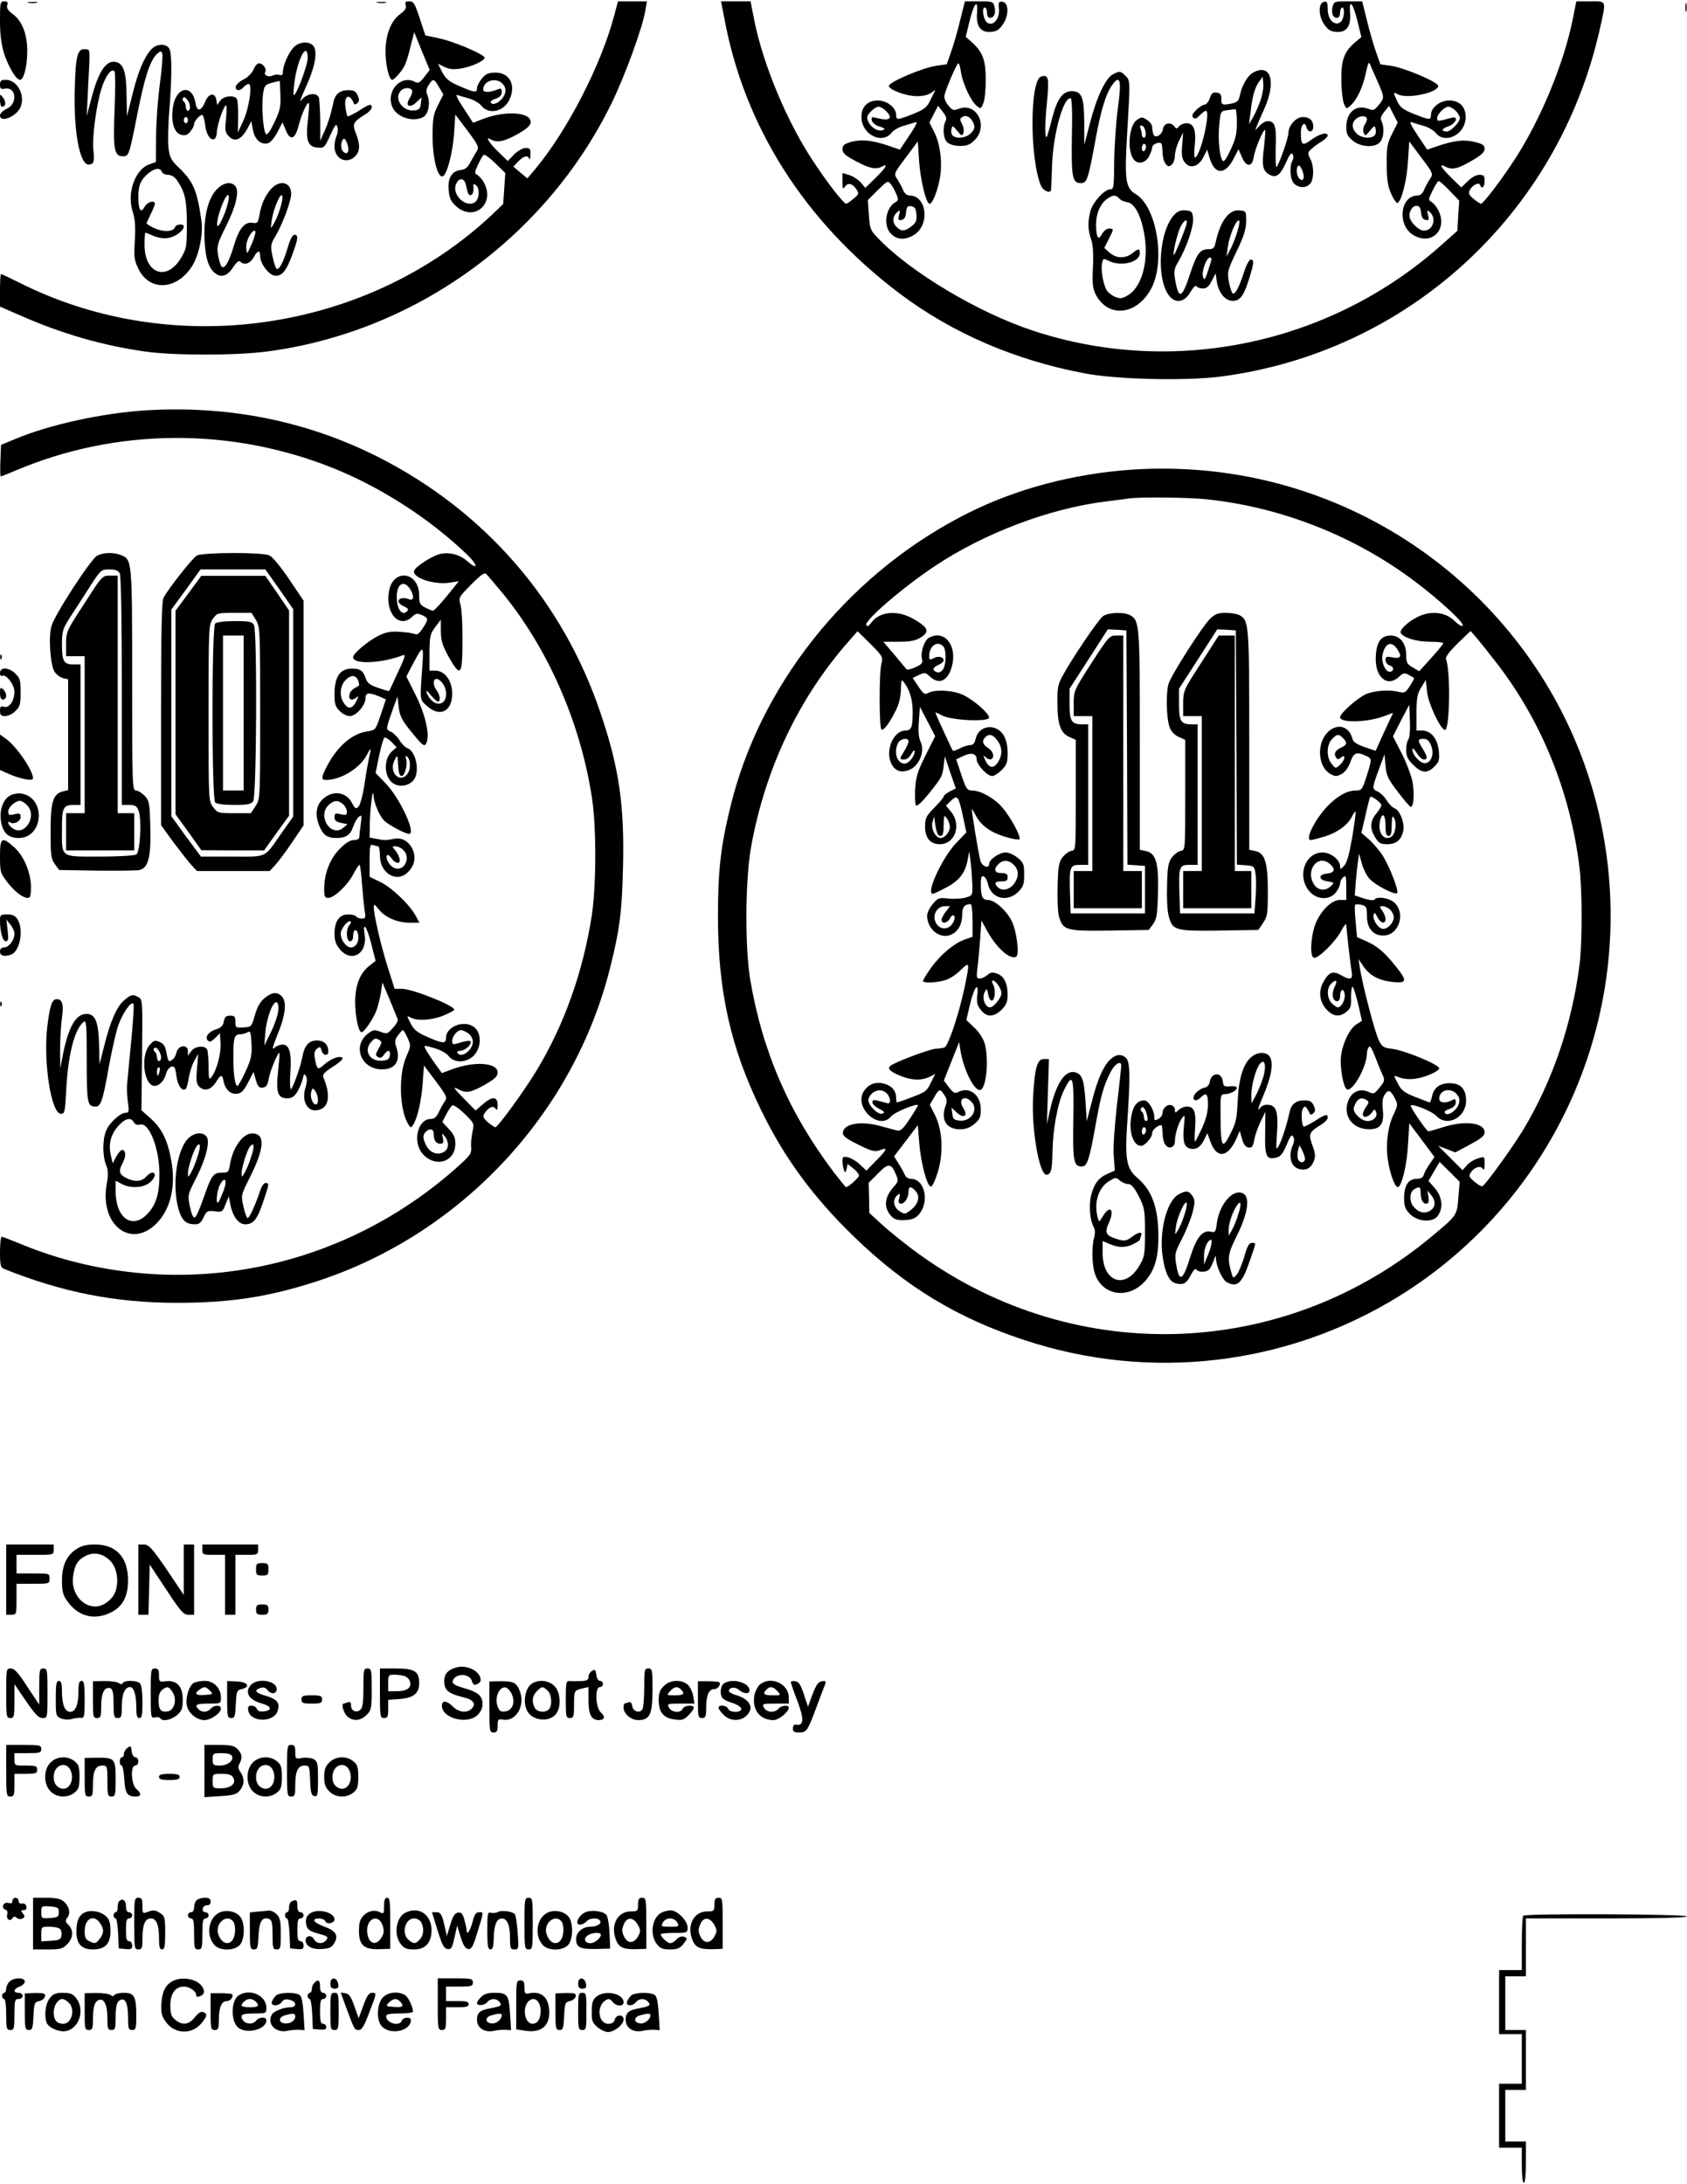 <?xml version="1.0" encoding="UTF-8" standalone="yes"?>
<svg version="1.0" xmlns="http://www.w3.org/2000/svg" width="215.9mm" height="279.4mm" viewBox="0 0 817 1056" preserveAspectRatio="xMidYMid meet">
  <g transform="translate(0,1056) scale(0.1,-0.1)" fill="#000000" stroke="none">
    <path d="M0 10466 c0 -65 6 -113 19 -156 21 -66 59 -130 78 -130 18 0 35 65
35 139 0 84 -26 148 -71 180 -23 17 -30 28 -26 42 5 14 1 19 -14 19 -20 0 -21
-6 -21 -94z"/>
    <path d="M138 10553 c12 -2 30 -2 40 0 9 3 -1 5 -23 4 -22 0 -30 -2 -17 -4z"/>
    <path d="M1828 10553 c12 -2 30 -2 40 0 9 3 -1 5 -23 4 -22 0 -30 -2 -17 -4z"/>
    <path d="M1965 10541 c4 -14 -3 -25 -26 -42 -44 -31 -71 -97 -72 -178 -1 -64
17 -141 32 -141 10 0 46 40 60 68 7 12 20 54 29 93 l18 70 37 -92 38 -91 -26
-34 c-22 -28 -29 -32 -45 -24 -68 37 -142 -44 -110 -121 21 -50 100 -76 150
-49 24 13 35 66 21 103 -9 22 -7 33 5 52 21 33 26 32 50 -10 l21 -36 -26 -52
c-23 -45 -26 -65 -26 -152 0 -104 24 -200 49 -192 20 6 48 110 55 206 l6 93
59 -78 c52 -70 57 -80 45 -99 -7 -11 -21 -35 -31 -54 -13 -25 -25 -35 -45 -37
-45 -5 -66 -40 -60 -98 3 -40 11 -55 36 -78 85 -76 189 9 136 112 -8 16 -23
33 -32 39 -16 8 -16 12 2 50 10 23 23 45 28 48 5 3 30 -16 56 -41 l48 -47 -5
-75 -5 -75 -51 -49 c-606 -570 -1543 -707 -2288 -334 -48 24 -90 44 -93 44 -3
0 -5 -36 -5 -79 l0 -79 97 -42 c202 -89 395 -145 604 -175 139 -20 441 -20
593 0 714 94 1348 550 1667 1200 66 135 152 370 165 454 l7 41 -70 0 -70 0
-18 -67 c-63 -240 -227 -558 -382 -744 l-39 -46 -34 28 -34 29 24 25 c26 27
46 32 53 13 3 -7 6 2 6 20 1 27 -2 32 -23 32 -14 0 -38 -13 -56 -31 l-31 -32
-40 39 c-23 21 -45 47 -51 57 -9 17 -7 17 12 7 30 -16 65 -8 133 31 42 25 57
39 57 55 0 48 -122 56 -230 15 l-49 -19 -46 71 c-26 38 -40 67 -32 64 9 -3 35
-11 58 -17 23 -7 51 -23 61 -36 34 -43 105 -29 133 26 36 70 6 135 -65 135
-34 0 -47 -6 -66 -28 -13 -16 -24 -37 -24 -48 0 -24 -13 -21 -97 16 -40 18
-56 33 -72 63 l-20 40 30 -15 c21 -11 45 -14 75 -9 49 6 116 35 121 52 5 15
-155 83 -230 97 l-57 12 -27 82 c-24 73 -30 83 -51 83 -18 0 -22 -4 -17 -19z
m470 -381 c12 -13 15 -27 11 -44 -8 -32 -52 -64 -67 -49 -7 7 -1 14 20 21 22
8 31 17 31 33 0 16 -4 19 -17 14 -39 -17 -73 -18 -73 -2 0 43 64 62 95 27z
m-440 -30 c4 -6 -1 -22 -10 -37 -25 -38 -3 -54 31 -22 l26 24 -4 -30 c-2 -24
-8 -31 -31 -33 -58 -7 -102 59 -65 96 15 15 45 16 53 2z m261 -457 c10 -48 14
-55 27 -50 6 2 11 16 10 31 -2 24 0 26 13 15 19 -16 15 -69 -7 -82 -45 -28
-113 39 -90 89 14 32 39 30 47 -3z"/>
    <path d="M3507 10483 c96 -529 391 -992 852 -1339 253 -190 558 -322 895 -385
156 -30 493 -37 661 -15 903 119 1628 783 1831 1674 34 151 37 142 -44 142
l-68 0 -18 -90 c-43 -211 -154 -480 -277 -670 -65 -101 -156 -220 -167 -220
-4 1 -20 11 -36 24 -23 20 -26 27 -17 44 12 23 44 38 49 23 8 -23 22 -10 22
19 0 26 -4 30 -26 30 -15 0 -38 -12 -56 -31 l-31 -30 -48 47 c-51 50 -63 72
-30 54 33 -17 59 -12 126 27 49 28 65 43 65 59 0 17 -9 24 -47 33 -51 13 -99
8 -179 -19 l-52 -18 -47 70 c-33 49 -41 69 -29 63 11 -4 37 -12 59 -18 22 -6
48 -21 58 -34 42 -53 133 -14 144 62 7 57 -23 95 -78 95 -45 0 -89 -34 -89
-70 0 -26 -7 -25 -83 5 -52 21 -67 32 -80 61 -21 44 -21 47 2 34 45 -24 196 7
196 41 0 18 -165 88 -229 97 l-51 7 -21 60 c-12 33 -32 102 -44 153 l-23 92
-68 0 c-65 0 -69 -1 -75 -25 -8 -32 1 -55 21 -55 9 0 15 9 15 25 0 14 5 25 11
25 6 0 9 -14 7 -31 -7 -75 -78 -53 -78 23 0 32 -3 39 -17 36 -29 -5 -29 -67
-1 -108 19 -28 31 -36 60 -38 49 -4 72 28 66 93 -5 70 14 48 36 -40 l19 -78
-31 -26 c-52 -44 -67 -85 -66 -181 0 -47 6 -98 12 -114 12 -28 13 -28 33 -10
31 28 59 88 74 158 10 47 14 56 20 41 5 -11 21 -49 37 -84 33 -76 34 -78 4
-114 -20 -25 -26 -27 -50 -17 -59 22 -106 -17 -106 -89 0 -32 6 -44 31 -65 38
-32 107 -36 132 -8 19 20 22 73 8 101 -7 13 -4 25 13 46 l23 29 21 -40 21 -41
-27 -54 c-24 -47 -27 -65 -26 -149 0 -75 5 -105 22 -143 12 -27 26 -46 31 -43
20 13 45 114 50 205 l6 93 58 -78 c58 -77 59 -79 42 -104 -9 -14 -22 -37 -28
-52 -7 -18 -19 -28 -32 -28 -84 0 -100 -143 -21 -191 89 -54 170 27 121 121
-8 16 -23 33 -32 39 -17 9 -16 12 5 55 12 25 25 46 30 46 4 0 28 -21 53 -47
l46 -48 -5 -73 -4 -73 -72 -64 c-539 -484 -1300 -645 -1984 -419 -265 87 -598
286 -753 451 -34 35 -37 44 -41 110 l-5 71 48 48 c47 46 49 47 63 29 9 -11 21
-33 27 -49 11 -24 10 -30 -4 -38 -48 -26 -61 -115 -22 -153 29 -30 68 -32 111
-6 79 48 63 191 -21 191 -13 0 -25 10 -32 28 -6 15 -19 38 -28 52 -17 25 -16
27 42 104 l58 78 6 -93 c6 -91 34 -209 51 -209 13 0 35 52 48 114 16 76 5 172
-25 232 l-24 47 21 41 21 40 23 -29 c17 -21 20 -33 13 -46 -15 -29 -11 -85 9
-102 11 -10 36 -17 61 -17 34 0 49 6 72 29 67 68 9 183 -77 151 -26 -10 -31
-9 -52 17 -13 16 -21 36 -18 48 8 35 60 155 67 155 4 0 10 -19 13 -43 8 -53
46 -136 74 -161 21 -18 22 -18 34 10 7 16 12 67 12 114 0 95 -14 133 -66 181
l-31 27 19 78 c22 87 41 108 36 39 -6 -65 17 -97 66 -93 29 2 41 10 60 38 29
44 28 103 -3 108 -18 2 -20 -2 -17 -35 4 -47 -27 -85 -56 -67 -19 12 -29 74
-13 74 6 0 11 -11 11 -25 0 -16 6 -25 15 -25 20 0 29 23 21 55 -6 24 -10 25
-75 25 l-68 0 -23 -92 c-12 -51 -32 -120 -44 -153 l-21 -60 -51 -7 c-64 -9
-229 -79 -229 -97 0 -19 82 -50 135 -50 26 -1 55 6 68 15 l22 15 -22 -45 c-19
-40 -29 -48 -85 -71 -76 -30 -83 -31 -83 -5 0 36 -44 70 -89 70 -55 0 -85 -38
-78 -95 11 -76 102 -115 144 -62 10 13 36 28 58 34 22 6 48 14 59 18 12 6 4
-14 -29 -63 l-47 -70 -52 18 c-82 28 -133 33 -182 20 -36 -10 -44 -17 -44 -36
0 -17 13 -30 58 -54 69 -38 103 -46 131 -31 35 19 24 -2 -28 -53 l-50 -49 -23
27 c-13 14 -38 30 -55 35 l-33 10 0 -42 c0 -35 2 -39 13 -23 15 20 37 14 56
-16 12 -19 10 -23 -16 -44 -15 -13 -31 -23 -35 -24 -11 0 -85 93 -153 196
-131 194 -248 473 -292 692 l-18 92 -71 0 -72 0 15 -77z m784 -454 c36 -36 18
-50 -44 -34 -25 7 -28 5 -25 -11 2 -11 17 -24 37 -30 26 -8 30 -12 17 -17 -30
-12 -76 26 -76 62 0 16 38 51 55 51 8 0 24 -9 36 -21z m2759 1 c11 -11 20 -27
20 -35 0 -20 -44 -65 -63 -65 -29 0 -26 14 5 24 40 13 55 53 17 42 -68 -18
-69 -18 -69 -2 0 20 35 56 55 56 8 0 24 -9 35 -20z m-2340 -51 c14 -26 12 -37
-10 -59 -22 -22 -69 -27 -87 -9 -6 6 -8 20 -5 31 4 18 6 18 28 -9 20 -25 23
-26 30 -10 3 10 1 30 -7 43 -11 21 -11 27 1 34 17 11 38 2 50 -21z m1910 10
c0 -5 -5 -18 -12 -28 -6 -10 -8 -27 -4 -37 7 -17 9 -17 30 9 22 27 24 27 28 9
3 -11 1 -25 -5 -31 -18 -18 -65 -13 -87 9 -26 26 -25 55 1 74 21 15 49 12 49
-5z m-2182 -460 c3 -30 -2 -41 -24 -58 -33 -26 -49 -26 -73 -2 -21 21 -19 52
6 72 12 11 13 8 7 -15 -6 -24 -4 -27 12 -24 13 2 20 13 22 36 3 28 7 33 25 30
17 -2 23 -11 25 -39z m2444 9 c2 -23 9 -34 22 -36 16 -3 18 0 12 24 -6 23 -5
26 7 15 36 -29 18 -91 -27 -91 -22 0 -58 32 -68 60 -9 25 10 60 31 60 15 0 20
-8 23 -32z"/>
    <path d="M8162 10530 c0 -19 2 -27 5 -17 2 9 2 25 0 35 -3 9 -5 1 -5 -18z"/>
    <path d="M1422 10337 c-25 -26 -52 -88 -52 -118 0 -15 -4 -19 -16 -15 -8 3
-23 2 -33 -3 -20 -11 -47 2 -36 18 8 14 -12 41 -31 41 -8 0 -20 -14 -26 -30
-8 -17 -28 -38 -48 -48 -19 -9 -36 -25 -38 -34 -4 -22 21 -24 38 -3 7 8 18 15
24 15 20 0 2 -120 -27 -181 l-25 -54 1 75 c1 41 -2 81 -6 88 -13 20 -64 14
-81 -9 l-14 -21 -4 23 c-5 38 -36 36 -53 -4 -20 -50 -41 -54 -48 -10 -16 96
-96 80 -110 -22 -10 -69 7 -123 40 -131 20 -5 31 -2 45 16 10 12 18 28 18 35
0 15 27 45 39 45 5 0 11 -21 14 -46 5 -48 27 -81 46 -70 6 4 11 18 11 31 0 29
28 116 42 130 6 7 7 -13 3 -58 -6 -57 -5 -71 10 -87 32 -36 65 -21 98 43 l14
27 7 -38 c7 -46 35 -75 68 -70 16 2 31 18 50 52 l26 50 16 -38 c22 -53 45 -45
62 22 14 55 42 117 50 109 2 -2 0 -39 -5 -83 -11 -98 -1 -128 47 -132 31 -3
34 -1 61 59 24 53 30 59 35 41 4 -12 2 -30 -3 -41 -6 -11 -11 -35 -11 -54 0
-60 59 -88 100 -47 24 24 25 56 4 110 -19 46 -14 56 42 91 19 11 34 27 34 35
0 20 -10 18 -64 -17 -27 -16 -50 -28 -53 -25 -3 2 -7 22 -10 44 -8 57 20 69
41 17 2 -6 8 -5 16 2 11 10 11 18 2 38 -9 20 -19 25 -46 25 -40 0 -64 -20 -71
-58 -12 -56 -26 -103 -45 -144 l-19 -43 0 97 c-1 53 -4 103 -7 112 -10 27 -60
20 -83 -11 -13 -17 -5 6 18 57 44 95 59 167 42 199 -16 29 -70 29 -99 -2z m68
-52 c0 -37 -61 -196 -68 -177 -2 7 1 40 6 75 18 111 62 184 62 102z m-161
-310 c-21 -45 -35 -63 -41 -57 -14 14 -22 138 -14 194 6 41 10 45 44 54 l37 9
3 -67 c2 -57 -1 -75 -29 -133z m-409 73 c0 -10 -4 -18 -10 -18 -5 0 -10 9 -10
19 0 11 -5 23 -10 26 -6 4 -7 11 -4 17 9 14 34 -19 34 -44z m-10 -63 c0 -8 -4
-15 -10 -15 -5 0 -10 7 -10 15 0 8 5 15 10 15 6 0 10 -7 10 -15z m775 -126 c8
-31 -7 -45 -25 -24 -7 9 -10 25 -6 41 8 30 21 23 31 -17z"/>
    <path d="M733 10328 c-35 -39 -63 -104 -91 -216 l-27 -108 -2 99 c-1 112 -14
154 -50 163 -49 13 -88 -47 -123 -186 l-20 -75 6 125 c11 211 12 195 -13 198
-37 5 -47 -30 -51 -193 -6 -205 24 -365 67 -365 25 0 30 14 23 73 -6 59 14
212 39 293 19 63 51 105 64 84 4 -6 4 -88 0 -183 -8 -192 -2 -227 39 -227 30
0 31 1 72 208 35 177 61 257 95 288 17 15 19 15 25 1 3 -9 -2 -76 -12 -149
-10 -73 -18 -188 -18 -254 l-1 -122 -32 -11 c-69 -25 -109 -138 -81 -227 12
-37 15 -72 11 -141 -5 -81 -3 -96 17 -137 52 -109 181 -106 257 7 36 53 59
161 48 229 -21 142 -38 184 -105 249 -42 40 -48 52 -54 100 -3 30 -2 110 4
179 13 163 13 277 0 301 -15 26 -61 25 -87 -3z m51 -593 c3 -8 16 -15 30 -15
16 0 32 -10 44 -27 38 -57 47 -95 47 -213 0 -107 -2 -118 -27 -160 -69 -118
-178 -80 -178 61 0 33 2 59 4 59 2 0 21 -7 41 -16 24 -10 51 -13 72 -9 34 6
73 36 73 55 0 15 -37 12 -43 -4 -9 -22 -53 -24 -97 -5 -22 10 -40 21 -40 24 0
3 9 23 20 45 11 22 20 44 20 50 0 20 -37 9 -50 -15 -18 -34 -30 -15 -30 48 0
56 11 83 48 114 31 26 57 29 66 8z"/>
    <path d="M6069 10215 c-28 -15 -55 -63 -65 -113 -5 -23 -13 -31 -36 -36 -49
-10 -54 -8 -53 22 0 21 -5 28 -23 30 -18 3 -25 -3 -33 -27 -6 -17 -17 -31 -25
-31 -8 0 -27 -12 -41 -26 -19 -19 -23 -28 -14 -37 8 -8 16 -5 31 11 12 12 25
22 30 22 24 0 -23 -208 -51 -226 -6 -3 -7 18 -3 59 8 74 -5 107 -40 107 -13 0
-29 -7 -36 -15 -11 -14 -14 -13 -24 1 -17 22 -50 14 -54 -14 -4 -29 -38 -48
-46 -26 -3 9 -6 24 -6 35 0 10 -11 26 -25 35 -23 15 -27 15 -49 0 -39 -25 -49
-151 -15 -192 20 -25 57 -17 74 16 8 16 15 35 15 43 0 15 34 29 44 19 3 -3 6
-22 6 -42 0 -20 6 -45 14 -55 12 -16 16 -17 30 -6 9 7 16 28 16 45 0 17 9 49
20 71 l20 40 -5 -62 c-4 -49 -1 -66 14 -84 25 -31 65 -20 89 27 l18 36 12 -40
c24 -81 73 -84 114 -8 l26 50 16 -37 c21 -51 51 -51 58 1 6 38 47 136 55 129
2 -3 -1 -42 -6 -87 -11 -87 -6 -111 29 -130 30 -16 51 -1 77 58 18 41 27 52
33 42 5 -8 5 -21 -1 -31 -16 -30 -11 -94 9 -112 23 -21 56 -22 76 -1 20 20 21
86 1 123 -13 26 -13 30 8 48 12 11 34 27 50 36 15 10 27 22 27 27 0 19 -37 10
-78 -19 -45 -33 -52 -28 -52 34 0 39 19 57 27 26 7 -28 33 -27 33 2 0 31 -18
47 -51 47 -32 0 -69 -41 -69 -76 0 -24 -45 -153 -58 -166 -4 -4 -5 38 -4 93 4
105 -3 129 -39 129 -10 0 -28 -10 -39 -22 l-21 -23 9 25 c6 14 21 50 35 80 59
132 31 222 -54 175z m36 -133 c-9 -26 -25 -63 -36 -82 l-20 -35 7 55 c8 76 20
121 41 150 l18 25 3 -33 c2 -18 -4 -54 -13 -80z m-115 -109 c0 -55 -6 -80 -31
-133 -22 -47 -33 -61 -39 -50 -15 24 -22 109 -15 175 6 62 7 64 38 68 18 2 35
5 40 5 4 1 7 -28 7 -65z m-442 -46 c2 -15 -1 -27 -7 -27 -6 0 -11 6 -11 14 0
8 -3 22 -7 32 -4 12 -2 15 8 12 8 -2 15 -17 17 -31z m2 -71 c0 -8 -4 -18 -10
-21 -5 -3 -10 3 -10 14 0 12 5 21 10 21 6 0 10 -6 10 -14z m763 -153 c-4 -10
-9 -11 -19 -2 -15 12 -19 51 -7 63 10 10 32 -44 26 -61z"/>
    <path d="M5390 10207 c-35 -18 -79 -110 -111 -235 l-28 -107 0 105 c-1 128
-12 155 -61 155 -44 0 -71 -38 -95 -132 -9 -37 -20 -75 -23 -83 -12 -32 -13
48 -2 159 12 120 8 138 -28 127 -55 -18 -56 -395 -1 -528 10 -25 48 -41 49
-20 1 4 3 57 5 117 5 152 55 332 90 326 6 -1 9 -68 6 -185 -3 -198 2 -226 44
-226 29 0 35 18 70 208 27 149 52 230 85 272 35 46 42 15 24 -115 -9 -66 -17
-182 -18 -257 -1 -127 -2 -138 -19 -138 -28 0 -84 -61 -96 -105 -14 -52 -13
-91 3 -137 9 -24 12 -69 9 -135 -4 -81 -1 -104 14 -133 61 -116 202 -99 270
33 68 134 24 394 -77 454 -49 29 -55 67 -41 298 15 255 15 251 -9 275 -23 23
-27 24 -60 7z m30 -601 c6 -8 23 -16 38 -18 35 -4 66 -60 82 -146 26 -133 -8
-264 -78 -305 -28 -17 -37 -17 -63 -7 -16 7 -35 22 -41 34 -16 30 -27 96 -21
127 5 25 6 26 32 13 58 -30 151 -8 151 37 0 24 -6 24 -37 -1 -34 -26 -76 -25
-109 3 l-26 23 21 42 c26 51 26 52 1 52 -11 0 -25 -12 -33 -26 -18 -35 -28
-19 -29 45 0 54 21 102 54 125 28 20 42 20 58 2z"/>
    <path d="M0 10156 c0 -19 4 -22 23 -19 56 11 64 -72 10 -97 -18 -8 -33 -23
-33 -32 0 -39 80 -6 100 41 23 58 -17 131 -72 131 -23 0 -28 -4 -28 -24z"/>
    <path d="M0 10082 c0 -17 4 -32 9 -32 19 0 22 20 7 42 -16 22 -16 22 -16 -10z"/>
    <path d="M1049 9649 c-38 -41 -59 -115 -59 -211 0 -98 15 -160 45 -188 32 -31
65 -23 94 23 17 25 28 34 35 27 19 -19 47 -10 64 20 20 36 32 38 32 6 0 -35
42 -91 71 -94 34 -4 56 23 85 103 28 76 30 95 10 95 -9 0 -21 -22 -31 -57 -21
-72 -43 -115 -55 -108 -5 3 -14 30 -20 60 -11 52 -10 58 15 100 35 60 75 169
75 203 0 57 -54 70 -96 25 -30 -33 -49 -75 -58 -130 -7 -36 -10 -39 -34 -35
-38 5 -65 -28 -90 -113 -25 -83 -47 -117 -61 -96 -5 8 -12 34 -16 58 -5 38 -1
54 39 133 49 98 66 171 46 195 -20 25 -59 18 -91 -16z m41 -110 c-13 -33 -27
-62 -33 -66 -15 -9 1 64 25 117 30 65 36 25 8 -51z m265 13 c-8 -26 -22 -58
-31 -72 -14 -24 -14 -23 -8 20 8 57 45 142 51 117 3 -9 -3 -39 -12 -65z m-121
-124 c-3 -13 -13 -39 -22 -58 -16 -35 -16 -35 -19 -8 -3 15 3 40 12 57 18 36
40 42 29 9z"/>
    <path d="M5690 9530 c-77 -77 -93 -312 -28 -395 31 -40 76 -32 104 19 13 22
24 33 28 27 4 -6 18 -11 31 -11 18 0 30 10 43 36 l19 37 6 -40 c9 -55 41 -93
77 -93 36 0 54 25 80 109 23 74 25 91 7 91 -7 0 -21 -26 -31 -57 -25 -78 -46
-117 -57 -106 -5 5 -13 31 -18 57 -8 46 -6 54 37 144 36 74 46 107 47 146 0
50 0 51 -32 54 -52 5 -94 -52 -117 -160 -5 -23 -12 -28 -35 -28 -39 0 -56 -23
-86 -115 -40 -123 -56 -131 -73 -38 -8 47 -7 57 16 95 40 70 73 168 70 207 -3
32 -6 36 -35 39 -22 2 -38 -3 -53 -18z m55 -52 c-9 -34 -57 -149 -60 -146 -7
6 16 101 31 134 18 38 39 46 29 12z m248 -30 c-8 -29 -24 -69 -34 -88 l-19
-35 6 45 c7 53 39 130 53 130 6 0 4 -21 -6 -52z m-129 -150 c-27 -87 -31 -94
-38 -71 -8 25 17 93 34 93 7 0 9 -8 4 -22z"/>
    <path d="M705 8580 c-208 -13 -465 -69 -630 -138 l-70 -29 -3 -76 c-2 -42 -1
-77 2 -77 2 0 35 13 72 29 487 206 1041 210 1536 12 231 -92 470 -246 650
-419 53 -51 55 -79 2 -33 -37 33 -86 46 -132 36 -37 -8 -118 -60 -126 -80 -13
-34 94 -71 172 -59 l44 7 -58 -72 c-32 -39 -62 -71 -67 -71 -4 0 -21 7 -37 15
-26 14 -30 21 -30 59 0 115 -125 133 -146 22 -20 -107 49 -184 111 -126 19 18
26 19 49 9 32 -15 32 -20 3 -64 -15 -24 -27 -33 -37 -28 -8 4 -41 9 -73 11
-43 3 -67 -1 -100 -17 -52 -25 -127 -87 -127 -106 0 -36 138 -30 242 10 14 5
8 -13 -24 -81 -22 -49 -42 -90 -43 -92 -2 -2 -26 5 -54 15 -42 14 -53 24 -61
49 -12 34 -26 44 -65 44 -59 0 -85 -39 -85 -125 0 -46 4 -60 25 -80 13 -14 35
-25 49 -25 30 0 76 52 76 86 0 28 15 30 65 10 l34 -15 -25 -74 c-25 -74 -25
-75 -67 -81 -75 -12 -146 -75 -196 -173 -27 -53 -26 -63 2 -62 70 2 161 58
193 120 19 38 24 37 13 -3 -4 -18 -15 -78 -23 -132 -8 -55 -21 -106 -30 -114
-12 -13 -16 -11 -31 17 -28 55 -94 64 -142 19 -32 -30 -38 -75 -18 -126 19
-48 39 -62 85 -62 45 0 67 15 80 54 6 19 18 40 27 48 15 12 16 8 10 -36 -4
-27 -7 -55 -7 -62 0 -8 -11 -14 -26 -14 -18 0 -41 -14 -69 -43 -47 -47 -75
-119 -75 -194 0 -36 3 -43 20 -43 28 0 93 61 121 115 13 25 27 45 30 45 3 0 9
-42 12 -92 4 -51 10 -110 13 -130 6 -34 4 -38 -14 -38 -11 0 -24 5 -27 10 -3
6 -21 10 -39 10 -43 0 -66 -33 -66 -94 0 -33 7 -52 26 -75 56 -67 134 -21 120
70 -11 71 11 40 32 -43 l21 -83 -31 -24 c-45 -36 -68 -94 -68 -175 0 -69 16
-146 31 -146 13 0 55 62 72 105 8 23 18 62 22 88 l7 48 35 -83 c19 -46 36 -88
39 -95 3 -6 -7 -25 -23 -42 -26 -30 -30 -31 -60 -19 -29 11 -36 10 -60 -8 -79
-59 -35 -174 67 -174 64 0 91 41 70 106 -10 28 -8 37 7 58 10 14 21 26 24 26
3 0 14 -17 23 -38 16 -36 16 -39 -5 -87 -41 -91 -35 -267 11 -335 9 -13 11
-13 20 0 21 31 41 118 47 202 l6 87 58 -77 c53 -71 56 -79 43 -97 -8 -11 -21
-35 -29 -52 -11 -24 -22 -33 -39 -33 -64 0 -90 -113 -38 -170 61 -68 157 -38
157 49 0 32 -7 47 -32 73 l-31 33 19 37 c10 20 24 40 30 44 6 3 32 -15 59 -41
47 -46 47 -47 38 -88 -5 -23 -8 -57 -6 -75 2 -30 -5 -39 -72 -99 -531 -471
-1253 -634 -1928 -433 -54 16 -136 45 -182 65 -47 19 -88 35 -92 35 -4 0 -8
-33 -8 -74 0 -61 3 -75 18 -81 282 -114 542 -165 840 -165 260 0 447 29 682
106 694 228 1237 809 1414 1513 46 182 58 270 63 483 8 302 -18 486 -108 751
-182 542 -558 976 -1071 1238 -348 177 -729 254 -1133 229z m1720 -874 c224
-269 384 -630 441 -996 23 -144 22 -429 0 -575 -43 -275 -133 -528 -267 -750
-60 -99 -188 -275 -200 -275 -4 0 -21 11 -36 24 -23 20 -26 28 -17 42 18 30
43 41 54 24 7 -11 10 -7 10 18 0 42 -27 43 -73 2 l-34 -29 -59 60 c-46 47 -52
57 -29 45 43 -23 61 -20 132 19 50 29 63 41 63 60 0 48 -113 56 -222 15 l-48
-18 -34 47 c-18 25 -38 56 -44 67 -11 22 -11 22 41 7 31 -9 60 -25 70 -39 27
-34 85 -33 121 2 37 38 40 107 4 137 -46 39 -138 6 -138 -50 0 -30 -14 -29
-90 4 -49 21 -65 34 -81 65 -20 39 -20 39 0 29 32 -18 104 -13 160 10 28 12
51 24 51 28 0 20 -203 101 -254 101 l-35 0 -31 98 c-32 98 -70 260 -70 297 0
17 4 15 25 -11 30 -39 90 -64 150 -64 l46 0 -17 32 c-28 53 -114 136 -170 164
l-54 26 0 80 c0 69 2 79 16 74 9 -3 20 -6 25 -6 5 0 9 -21 9 -46 0 -85 81
-133 135 -80 32 32 40 69 25 107 -18 42 -52 63 -92 55 -41 -8 -45 -8 -85 0
l-33 6 1 67 c1 71 15 185 18 138 1 -34 26 -95 49 -120 18 -21 104 -67 123 -67
36 0 -44 173 -113 244 l-49 51 17 83 c10 46 21 85 26 88 4 3 19 -7 34 -21 l25
-26 -20 -17 c-45 -37 -43 -127 4 -158 31 -20 79 -11 100 19 29 42 9 137 -32
152 -10 3 -27 20 -38 38 -11 18 -30 36 -43 42 -24 11 -24 11 11 110 l22 60 6
-53 c6 -44 16 -63 65 -123 49 -60 59 -68 67 -53 21 36 0 134 -48 232 l-47 94
32 61 c49 92 52 92 46 -3 -13 -177 -14 -169 22 -201 62 -56 122 -27 122 60 0
62 -36 111 -81 111 l-29 0 0 88 c1 79 3 90 28 123 l27 36 0 -56 c1 -46 7 -68
38 -124 59 -104 67 -93 67 91 0 70 -4 143 -10 162 -10 34 -8 36 52 97 49 49
65 60 74 50 6 -6 37 -43 69 -81z m-441 12 c22 -31 21 -62 -1 -53 -50 20 -75
-12 -27 -34 21 -9 24 -15 15 -24 -22 -22 -46 6 -49 57 -5 71 30 100 62 54z
m-248 -450 c3 -11 4 -20 2 -21 -33 -17 -44 -28 -46 -46 -4 -24 16 -28 37 -8 8
7 7 0 -3 -20 -19 -38 -39 -42 -60 -11 -24 34 -20 85 8 113 27 27 52 25 62 -7z
m408 -10 c29 -41 18 -98 -19 -98 -23 0 -48 23 -59 55 -4 13 3 8 19 -12 15 -18
31 -33 36 -33 14 0 10 33 -6 54 -19 25 -19 56 -1 56 8 0 22 -10 30 -22z m-199
-448 c16 0 31 61 21 85 -3 9 -2 14 3 11 19 -12 22 -58 6 -83 -36 -54 -95 4
-64 64 14 28 14 28 17 -24 2 -37 7 -53 17 -53z m-283 -137 c10 -9 18 -25 18
-35 0 -17 -5 -19 -30 -13 -26 6 -30 4 -30 -14 0 -16 8 -23 32 -28 l31 -6 -21
-18 c-60 -48 -127 58 -70 111 26 24 45 25 70 3z m290 -220 c36 -32 13 -98 -32
-91 -14 1 -31 15 -39 30 -19 33 -6 50 15 20 21 -30 48 -30 38 1 -3 12 -13 30
-22 40 -14 15 -13 17 3 17 10 0 27 -7 37 -17z m-260 -365 c-18 -18 -15 -78 3
-78 9 0 15 9 15 24 0 34 17 41 24 11 8 -32 -9 -65 -34 -65 -23 0 -50 36 -50
67 0 24 37 69 48 59 3 -4 0 -12 -6 -18z m576 -524 c12 -8 22 -26 22 -40 0 -41
-57 -83 -75 -54 -3 6 3 10 14 10 21 0 51 25 51 42 0 10 -18 8 -67 -7 -19 -6
-23 -3 -23 13 0 23 25 52 43 52 7 0 23 -7 35 -16z m-429 -33 c11 -7 10 -14 -5
-40 -16 -28 -17 -33 -4 -41 11 -7 19 -4 29 10 18 27 33 25 29 -2 -2 -18 -11
-24 -36 -26 -60 -6 -93 48 -55 90 18 20 22 21 42 9z m261 -450 c0 -33 11 -51
31 -51 16 0 18 5 14 28 -6 26 -6 26 9 8 22 -28 20 -63 -5 -76 -30 -17 -66 -4
-84 30 -18 35 -19 52 -3 68 18 18 38 14 38 -7z"/>
    <path d="M5430 8289 c-287 -27 -555 -105 -790 -231 -549 -292 -962 -816 -1103
-1398 -47 -192 -60 -309 -60 -530 0 -360 61 -634 208 -935 112 -232 254 -425
454 -618 247 -239 498 -391 821 -497 609 -202 1272 -124 1817 213 775 481
1165 1395 976 2292 -194 925 -976 1618 -1923 1704 -129 12 -274 12 -400 0z
m410 -139 c365 -38 721 -178 1015 -400 118 -89 237 -199 229 -212 -4 -5 -21 4
-40 23 -44 43 -113 51 -177 20 -49 -24 -92 -65 -83 -79 14 -23 77 -42 140 -42
36 0 66 -3 66 -7 -1 -5 -27 -37 -59 -72 l-58 -64 -32 19 c-27 16 -31 24 -31
60 0 56 -30 94 -74 94 -47 0 -69 -29 -73 -98 -7 -102 54 -156 113 -101 19 18
25 19 46 9 12 -7 24 -14 26 -15 2 -2 -7 -19 -20 -39 -21 -33 -26 -35 -53 -29
-44 12 -117 7 -158 -10 -41 -17 -127 -93 -127 -112 0 -31 143 -25 225 9 33 14
35 14 25 -3 -5 -10 -25 -52 -44 -94 l-34 -75 -53 18 c-37 13 -56 25 -59 39
-15 63 -74 79 -120 33 -55 -55 -48 -168 13 -202 24 -13 30 -13 55 0 17 10 33
32 42 58 15 45 30 51 75 30 30 -14 30 -15 3 -100 -20 -63 -24 -68 -51 -68 -44
0 -91 -27 -141 -79 -61 -66 -107 -161 -78 -161 5 0 33 7 63 16 64 19 113 54
135 95 8 17 17 29 19 27 2 -2 -5 -57 -16 -123 -15 -85 -26 -126 -40 -140 -17
-18 -19 -18 -19 -2 0 31 -45 67 -85 67 -89 0 -127 -125 -58 -194 36 -36 93
-36 122 0 12 15 21 35 21 44 0 10 7 23 15 30 13 11 15 5 15 -49 l0 -61 -32 0
c-43 0 -102 -63 -123 -132 -20 -69 -20 -148 0 -148 24 0 104 80 130 130 13 25
24 38 25 30 1 -27 20 -194 26 -227 7 -39 -7 -43 -55 -15 -37 21 -58 11 -84
-39 -23 -44 -16 -94 19 -131 32 -33 62 -36 95 -9 20 16 24 28 22 70 0 28 3 51
7 51 4 0 16 -37 27 -82 l19 -83 -27 -17 c-32 -20 -65 -87 -74 -149 -8 -51 10
-155 27 -165 27 -17 98 109 98 175 0 9 4 22 9 29 5 9 14 -4 28 -40 11 -29 27
-69 36 -88 15 -34 14 -36 -12 -68 -25 -31 -29 -33 -53 -21 -39 17 -76 4 -95
-35 -35 -74 13 -146 98 -146 54 0 73 26 66 94 -4 39 -1 60 10 75 17 25 27 21
49 -20 14 -28 14 -33 -6 -75 -28 -57 -40 -144 -29 -220 9 -65 34 -134 48 -134
19 0 45 108 50 207 l6 102 61 -81 61 -82 -23 -34 c-13 -18 -26 -42 -29 -53 -4
-13 -16 -19 -35 -19 -39 0 -60 -32 -60 -93 0 -40 5 -53 29 -78 39 -38 111 -42
135 -7 27 38 20 92 -15 133 l-31 35 27 46 27 46 49 -48 48 -48 -6 -75 c-7 -88
-6 -87 -126 -187 -729 -610 -1761 -636 -2522 -62 -49 37 -116 91 -147 120
l-58 53 -1 73 -2 73 46 46 c50 51 63 50 87 -8 11 -26 10 -32 -7 -52 -48 -52
-55 -99 -22 -141 16 -20 29 -26 60 -26 51 0 75 13 94 50 33 64 4 150 -51 150
-14 0 -27 7 -31 18 -4 9 -17 34 -30 54 l-23 37 58 76 57 75 7 -88 c8 -94 36
-203 55 -209 7 -3 20 24 34 67 29 95 24 205 -13 279 l-25 50 21 36 c24 42 29
43 50 10 12 -18 13 -30 6 -50 -26 -68 3 -115 69 -115 28 0 49 8 70 26 26 22
31 33 31 70 0 71 -55 113 -110 84 -16 -8 -23 -4 -44 23 l-25 33 37 93 37 93 7
-44 c15 -89 64 -188 93 -188 31 0 46 144 24 225 -7 24 -27 55 -50 77 l-39 37
18 77 c21 86 43 112 35 42 -4 -34 0 -49 17 -70 28 -37 63 -36 101 1 23 24 29
38 29 73 0 55 -18 90 -52 102 -21 8 -32 6 -46 -7 -10 -9 -27 -17 -37 -17 -16
0 -17 6 -11 53 4 28 9 92 13 140 l6 88 29 -53 c45 -81 111 -140 140 -122 15
10 3 116 -20 167 -22 51 -84 107 -116 107 -28 0 -36 16 -36 76 0 33 3 42 14
38 8 -3 16 -18 20 -34 14 -72 93 -94 147 -41 25 25 29 37 29 84 0 49 -3 58
-31 81 -17 14 -43 26 -58 26 -32 0 -81 -34 -81 -56 0 -25 -34 -11 -42 16 -9
33 -45 250 -41 250 1 0 9 -12 17 -28 26 -50 67 -81 137 -104 38 -12 72 -18 76
-14 10 10 -41 105 -83 154 -37 44 -105 82 -146 82 -24 0 -29 7 -52 75 l-25 76
34 16 c39 19 65 12 65 -17 0 -25 51 -80 75 -80 9 0 30 13 46 29 25 25 29 37
29 83 0 35 -7 64 -19 85 -37 60 -121 50 -136 -17 -5 -21 -12 -30 -26 -30 -11
0 -34 -7 -50 -16 -17 -8 -32 -14 -34 -12 -4 4 -85 180 -85 185 0 2 15 -4 33
-14 45 -24 227 -32 227 -10 0 20 -69 81 -122 108 -47 24 -139 30 -173 11 -17
-9 -23 -5 -47 31 l-28 42 30 14 c28 13 32 13 53 -7 45 -42 88 -22 107 49 27
100 -35 179 -110 139 -23 -12 -43 -70 -35 -102 5 -20 0 -27 -31 -41 -20 -10
-40 -14 -44 -10 -3 4 -30 36 -59 71 l-53 62 74 0 c56 0 81 5 106 20 45 28 38
48 -28 87 -81 49 -172 42 -213 -18 -10 -13 -17 -17 -22 -9 -12 20 173 180 329
284 240 161 560 282 831 315 50 6 101 13 115 15 54 7 280 5 370 -4z m-1571
-794 c-12 -41 -12 -313 0 -321 11 -6 39 31 70 94 14 27 23 64 24 98 1 49 3 53
15 36 28 -36 42 -84 42 -142 0 -75 -6 -91 -36 -91 -55 0 -96 -91 -70 -154 17
-40 47 -53 88 -37 50 19 79 91 56 138 -9 19 -12 49 -8 98 l5 70 37 -71 37 -71
-46 -92 c-39 -77 -47 -104 -51 -165 -2 -42 0 -76 5 -79 6 -4 32 22 60 56 65
82 67 85 73 137 l6 45 26 -78 27 -77 -30 -15 c-16 -9 -29 -19 -29 -24 0 -5
-20 -29 -45 -54 -40 -41 -45 -51 -45 -92 0 -55 25 -85 72 -85 74 0 106 95 53
158 l-24 29 25 24 c31 29 36 23 58 -78 l16 -76 -51 -53 c-68 -73 -147 -245
-111 -244 4 0 32 13 62 29 63 32 95 72 106 134 l8 42 7 -55 c4 -30 7 -78 8
-107 1 -51 1 -52 -35 -62 -20 -5 -57 -7 -83 -4 -44 5 -49 3 -74 -27 -15 -17
-27 -43 -27 -56 0 -67 65 -117 118 -91 33 15 52 51 52 98 0 35 12 49 41 49 5
0 9 -36 9 -79 l0 -79 -34 -12 c-52 -17 -120 -73 -166 -137 -22 -31 -40 -60
-40 -65 0 -11 58 -10 105 3 22 6 56 28 77 49 45 44 45 41 19 -85 -28 -131 -79
-282 -97 -289 -9 -3 -27 -6 -41 -6 -26 0 -198 -64 -221 -83 -17 -14 -1 -29 56
-51 52 -20 98 -20 134 -2 l27 14 -21 -43 c-19 -40 -28 -46 -90 -69 -38 -15
-71 -26 -74 -26 -2 0 -4 9 -4 21 0 34 -18 57 -53 68 -42 14 -79 2 -103 -34
-52 -79 75 -195 133 -121 15 18 120 62 129 53 1 -1 -16 -30 -39 -65 -33 -50
-46 -62 -62 -58 -11 3 -45 12 -75 20 -97 28 -182 15 -188 -29 -2 -16 12 -27
60 -52 82 -41 93 -44 123 -33 36 14 31 2 -22 -52 l-47 -48 -31 29 c-16 16 -42
31 -57 35 -25 6 -28 3 -28 -18 0 -13 3 -33 7 -43 6 -16 8 -15 13 5 l5 24 28
-22 c15 -12 27 -27 27 -34 0 -10 -51 -56 -63 -56 -2 0 -29 33 -59 72 -217 287
-346 585 -405 934 -26 159 -24 486 5 644 69 378 231 719 473 993 l42 48 62
-61 c59 -59 62 -64 54 -94z m2986 -8 c213 -279 350 -618 394 -978 14 -109 14
-361 1 -470 -36 -286 -129 -561 -271 -799 -50 -83 -181 -265 -199 -276 -4 -3
-22 6 -39 21 -26 22 -29 28 -18 45 16 25 47 35 58 18 6 -9 9 -2 9 23 0 37 0
37 -32 27 -18 -5 -43 -20 -54 -33 l-21 -24 -59 59 -59 59 42 -16 41 -16 71 38
c54 29 71 43 71 59 0 47 -95 59 -202 25 -34 -11 -66 -20 -70 -20 -9 0 -91 120
-86 125 10 10 103 -28 124 -50 51 -56 144 -9 144 73 0 57 -26 85 -78 85 -49 0
-78 -21 -87 -64 -4 -16 -8 -29 -11 -29 -2 0 -33 12 -69 26 -56 22 -69 33 -86
67 -20 37 -20 39 -2 32 40 -18 89 -16 146 5 31 12 57 27 57 35 0 18 -163 85
-225 94 -45 5 -52 10 -68 43 -19 39 -79 269 -91 348 l-7 44 23 -34 c31 -46 76
-70 143 -77 69 -7 71 5 16 74 -56 70 -90 99 -143 123 l-46 20 -7 76 c-4 41 -5
77 -2 81 3 3 18 3 32 -1 22 -6 25 -11 25 -54 0 -60 31 -96 82 -94 72 2 106
105 53 157 -24 25 -88 35 -99 16 -3 -4 -26 -2 -50 6 l-45 15 5 67 c3 36 8 82
11 101 l5 35 13 -48 c7 -26 24 -61 39 -76 29 -31 122 -78 132 -68 10 9 -34
123 -68 179 -16 26 -47 62 -67 80 l-38 33 20 85 c10 47 21 87 23 89 6 7 54
-29 54 -40 0 -6 -11 -24 -25 -41 -30 -36 -32 -72 -5 -115 17 -28 25 -33 58
-33 45 0 69 21 78 66 7 37 -17 100 -43 108 -10 4 -27 21 -38 39 -11 18 -30 36
-43 42 -28 12 -28 15 5 105 l28 75 5 -55 c4 -48 12 -65 60 -127 30 -40 58 -72
62 -72 15 -2 19 69 8 124 -7 31 -30 93 -53 137 l-41 80 39 77 40 76 3 -79 c2
-46 -2 -84 -8 -90 -5 -5 -10 -28 -10 -49 0 -31 7 -46 34 -73 41 -41 68 -43
103 -8 22 22 25 32 21 75 -6 60 -38 99 -80 99 l-28 0 0 86 c0 72 4 93 23 123
l22 36 6 -57 c6 -56 62 -177 86 -185 24 -8 29 283 6 342 -4 11 14 35 56 77
l63 60 29 -33 c16 -19 63 -78 104 -131z m-2687 90 c16 -16 15 -90 -2 -113 -8
-11 -19 -16 -30 -12 -23 9 -20 22 9 35 14 6 25 16 25 22 0 17 -27 23 -49 10
-18 -9 -21 -8 -21 10 0 50 39 77 68 48z m2196 -10 c27 -38 21 -51 -19 -44 -30
6 -35 4 -35 -13 0 -11 9 -22 21 -26 22 -7 21 -30 -2 -30 -20 0 -40 46 -34 79
10 57 42 72 69 34z m-1935 -444 c23 -30 27 -64 10 -97 -23 -44 -49 -43 -68 1
-10 22 -10 25 0 15 19 -19 39 -16 39 7 0 11 -11 27 -25 36 -27 18 -31 34 -13
52 18 18 35 14 57 -14z m1675 10 c22 -22 20 -33 -8 -46 -29 -13 -38 -29 -26
-48 7 -11 11 -11 24 -1 25 21 21 -12 -5 -35 -21 -19 -21 -18 -40 5 -26 31 -25
91 1 119 25 26 33 27 54 6z m-2104 -16 c0 -7 -9 -28 -20 -46 -25 -40 -25 -42
0 -42 11 0 26 12 34 28 9 15 15 20 16 12 0 -24 -29 -60 -49 -60 -37 0 -55 56
-31 101 12 21 50 26 50 7z m2530 -19 c17 -39 3 -83 -27 -87 -23 -3 -63 39 -63
67 0 9 8 2 20 -16 11 -18 27 -33 35 -33 20 0 19 13 -5 52 -26 42 -25 48 4 48
17 0 27 -9 36 -31z m-2330 -395 c0 -25 -24 -54 -45 -54 -25 0 -48 47 -39 77
l8 28 3 -25 c8 -54 14 -70 28 -70 11 0 15 13 15 53 1 48 2 50 15 33 8 -11 15
-30 15 -42z m2110 6 c0 -38 4 -50 15 -50 11 0 15 13 15 53 1 40 3 48 11 34 15
-25 7 -78 -13 -91 -37 -23 -68 23 -54 80 11 42 26 26 26 -26z m-1800 -190 c26
-26 25 -60 -1 -94 -22 -27 -57 -34 -77 -14 -19 19 -14 28 18 28 23 0 30 4 30
20 0 16 -7 20 -30 20 -34 0 -40 19 -14 44 21 22 50 20 74 -4z m1532 3 c27 -24
22 -41 -14 -45 -45 -4 -44 -31 1 -38 33 -5 34 -6 17 -22 -25 -26 -63 -23 -82
7 -45 69 20 151 78 98z m-1861 -229 c-12 -15 -21 -33 -21 -40 0 -21 28 -17 40
6 15 29 32 15 18 -15 -20 -44 -72 -43 -89 2 -13 35 12 73 47 73 l25 0 -20 -26z
m2151 9 c10 -9 18 -25 18 -36 0 -26 -28 -57 -51 -57 -23 0 -52 43 -47 67 4 15
7 13 18 -9 15 -31 40 -37 40 -10 0 10 -7 28 -16 40 -14 20 -14 22 2 22 10 0
26 -7 36 -17z m-1898 -365 c9 -12 16 -30 16 -39 0 -22 -38 -69 -56 -69 -23 0
-39 45 -26 72 10 22 11 22 18 -10 3 -18 12 -31 18 -29 15 5 19 52 6 77 -15 28
5 26 24 -2z m1630 -8 c-17 -33 -11 -70 12 -70 8 0 14 10 14 24 0 34 17 42 22
11 5 -25 -15 -65 -33 -65 -5 0 -18 9 -29 20 -24 24 -26 72 -4 94 25 25 34 18
18 -14z m-2170 -516 c9 -8 16 -24 16 -34 0 -16 -4 -17 -27 -10 -52 15 -58 15
-58 0 0 -8 15 -22 33 -31 25 -13 29 -18 16 -23 -23 -9 -76 47 -68 71 15 41 60
55 88 27z m2761 -4 c12 -13 15 -27 11 -44 -8 -32 -52 -64 -67 -49 -7 7 -1 14
20 21 21 8 31 18 31 32 0 17 -3 19 -19 10 -31 -16 -61 -12 -61 8 0 42 54 57
85 22z m-2351 -36 c37 -37 0 -98 -57 -92 -27 3 -32 7 -35 33 l-4 30 26 -24
c34 -32 56 -16 31 22 -27 41 5 66 39 31z m1915 7 c11 -7 11 -13 -3 -32 -9 -13
-16 -29 -16 -36 0 -20 27 -15 43 7 13 19 15 19 21 4 9 -22 -11 -44 -41 -44
-32 0 -75 43 -66 67 14 41 34 52 62 34z m-2184 -441 c23 -26 12 -64 -27 -93
-25 -19 -28 -19 -52 -3 -30 19 -34 57 -10 77 13 11 14 9 9 -14 -6 -21 -3 -27
9 -27 18 0 36 30 36 59 0 26 12 27 35 1z m2445 -4 c0 -35 10 -56 27 -56 11 0
14 8 11 32 l-5 32 19 -24 c24 -30 20 -61 -11 -77 -27 -13 -56 -3 -78 26 -18
24 -16 68 5 80 26 16 32 13 32 -13z"/>
    <path d="M5342 7584 c-22 -15 -154 -210 -198 -293 -20 -36 -24 -58 -23 -125 0
-105 15 -147 56 -166 l33 -15 0 -267 c0 -265 0 -267 -21 -270 -12 -2 -31 -16
-43 -31 -18 -24 -22 -46 -24 -140 -2 -65 1 -127 7 -149 20 -65 34 -69 246 -66
l188 3 21 28 c18 25 21 45 24 152 4 145 -10 192 -59 202 l-29 6 0 529 c0 563
-1 582 -48 607 -30 16 -104 13 -130 -5z m116 -636 l2 -567 43 -3 42 -3 0 -115
0 -115 -180 0 -180 0 -3 95 c-4 131 -1 140 48 140 l40 0 0 340 0 340 -26 0
c-55 0 -64 14 -64 97 l0 76 93 144 92 143 45 -2 45 -3 3 -567z"/>
    <path d="M5286 7357 c-84 -131 -86 -135 -86 -195 l0 -62 45 0 45 0 0 -375 0
-375 -45 0 -45 0 0 -90 0 -90 165 0 165 0 0 90 0 90 -45 0 -45 0 0 570 0 570
-34 0 c-33 0 -37 -5 -120 -133z"/>
    <path d="M5862 7573 c-38 -36 -191 -276 -203 -317 -13 -43 -10 -164 4 -206 8
-24 23 -40 44 -50 l33 -15 0 -267 c0 -265 0 -267 -21 -270 -12 -2 -31 -16 -43
-31 -18 -24 -22 -46 -24 -136 -2 -60 1 -126 8 -149 18 -69 30 -73 246 -70
l188 3 23 34 c21 31 23 45 23 153 0 140 -14 185 -61 195 l-29 6 0 529 c0 563
-1 582 -48 607 -12 6 -41 11 -66 11 -36 0 -52 -6 -74 -27z m126 -625 l2 -567
42 -3 c40 -3 43 -5 48 -39 4 -19 4 -71 1 -115 l-6 -79 -180 0 -180 0 -3 95
c-4 131 -1 140 48 140 l40 0 0 340 0 340 -26 0 c-55 0 -64 14 -64 97 l0 76 93
144 92 143 45 -2 45 -3 3 -567z"/>
    <path d="M5816 7356 c-84 -130 -86 -134 -86 -195 l0 -61 45 0 45 0 0 -375 0
-375 -45 0 -45 0 0 -90 0 -90 165 0 165 0 0 90 0 90 -40 0 -40 0 0 570 0 570
-39 0 -39 0 -86 -134z"/>
    <path d="M6063 5452 c-41 -31 -64 -105 -69 -214 -4 -87 -8 -107 -36 -161 -39
-78 -46 -65 -47 86 -1 102 0 107 20 107 26 0 59 17 59 31 0 6 -15 9 -32 7 -29
-3 -33 0 -36 24 -6 48 -57 44 -64 -5 -2 -12 -12 -23 -23 -25 -25 -5 -55 -31
-55 -49 0 -17 18 -17 36 2 26 25 34 17 34 -35 0 -34 -9 -71 -29 -115 -17 -36
-32 -65 -34 -65 -2 0 -2 31 1 70 5 76 -5 100 -41 100 -11 0 -29 -7 -39 -17
-17 -15 -18 -15 -18 1 0 9 -7 19 -15 22 -20 8 -45 -13 -45 -37 0 -10 -9 -23
-20 -29 -17 -9 -20 -8 -20 10 0 33 -29 80 -48 80 -33 0 -54 -25 -63 -76 -14
-75 9 -144 47 -144 19 0 54 40 54 62 0 15 27 38 44 38 3 0 6 -17 6 -38 0 -21
6 -47 14 -57 17 -24 46 -13 46 17 0 34 18 91 35 113 14 18 14 15 9 -37 -8 -72
0 -104 28 -111 29 -8 52 6 70 43 l15 31 17 -46 c30 -78 82 -71 122 16 l18 41
11 -38 c7 -27 17 -40 31 -42 18 -2 22 4 28 35 3 21 17 61 30 88 l24 50 -1
-104 c-2 -114 6 -130 55 -118 20 5 32 21 49 62 18 44 25 52 32 39 6 -10 5 -25
-2 -41 -22 -49 -11 -100 24 -113 35 -13 62 -1 76 32 11 26 10 39 -5 80 -20 56
-16 64 40 99 19 11 34 27 34 35 0 20 -10 18 -64 -17 -27 -16 -50 -28 -53 -26
-10 11 -13 73 -3 87 9 13 11 13 20 0 5 -8 11 -19 14 -25 2 -6 8 -5 16 2 11 10
11 18 2 38 -9 20 -19 25 -46 25 -40 0 -64 -20 -71 -58 -11 -54 -38 -138 -52
-162 -13 -23 -14 -18 -9 55 8 106 -2 139 -39 143 -21 3 -34 -3 -47 -20 -10
-13 -2 14 19 62 40 94 51 156 34 189 -14 26 -57 28 -88 3z m58 -89 c-7 -26
-23 -68 -36 -93 l-24 -45 -1 41 c0 46 22 127 41 150 22 27 32 0 20 -53z m-566
-195 c5 -18 3 -28 -4 -28 -6 0 -11 9 -11 19 0 11 -5 23 -10 26 -6 4 -7 11 -4
17 9 13 21 -1 29 -34z m-5 -72 c0 -8 -4 -18 -10 -21 -5 -3 -10 3 -10 14 0 12
5 21 10 21 6 0 10 -6 10 -14z m770 -138 c0 -22 -26 -24 -34 -2 -3 8 -3 27 0
41 l7 26 13 -24 c7 -13 13 -32 14 -41z"/>
    <path d="M5374 5435 c-32 -32 -61 -99 -88 -208 l-23 -88 -6 96 c-7 104 -16
130 -47 140 -50 16 -95 -50 -125 -183 l-15 -67 5 158 5 157 -25 0 c-32 0 -44
-42 -52 -186 -8 -154 30 -375 65 -374 22 1 28 24 29 110 2 111 25 237 56 300
43 87 48 70 45 -142 -3 -205 1 -228 42 -228 25 0 36 34 65 196 26 147 39 194
74 262 20 39 51 57 51 30 0 -7 -9 -94 -21 -193 -12 -107 -19 -208 -15 -248 l5
-67 -32 -14 c-45 -19 -68 -48 -82 -103 -13 -50 -7 -123 12 -157 7 -12 7 -30 2
-50 -12 -41 -11 -122 1 -167 31 -111 158 -136 241 -49 49 52 69 114 69 219 0
140 -30 224 -101 285 -55 46 -62 92 -49 281 14 206 13 280 -6 299 -22 23 -51
20 -80 -9z m89 -600 c16 0 29 -15 52 -59 28 -56 30 -66 30 -175 0 -108 -2
-119 -27 -161 -69 -118 -178 -80 -178 61 l0 58 35 -15 c44 -18 79 -18 115 1
17 9 30 17 30 19 0 3 3 11 6 20 9 22 -12 20 -46 -6 -26 -19 -34 -20 -69 -10
-57 18 -63 30 -40 81 28 63 5 88 -30 30 -18 -30 -18 -30 -25 -7 -19 74 3 146
57 178 29 18 32 18 50 2 11 -9 29 -17 40 -17z"/>
    <path d="M5708 4785 c-58 -32 -96 -181 -77 -304 12 -79 32 -119 64 -127 36 -9
52 0 73 42 12 23 22 33 26 25 10 -15 51 -14 63 2 6 6 15 26 21 42 9 25 11 27
11 8 1 -36 32 -103 52 -113 52 -28 75 -6 114 110 30 87 29 80 7 80 -13 0 -22
-17 -36 -66 -10 -36 -27 -75 -36 -87 -18 -21 -18 -21 -29 18 -17 63 -14 84 31
174 51 103 63 182 29 200 -48 26 -115 -49 -128 -144 -5 -42 -8 -46 -28 -41
-40 10 -70 -26 -99 -117 -38 -124 -56 -133 -71 -33 -7 41 -3 54 29 115 19 37
42 94 51 126 13 53 13 61 0 82 -18 26 -30 28 -67 8z m27 -102 c-8 -27 -23 -59
-31 -73 -15 -24 -15 -24 -9 18 6 49 46 134 52 115 3 -7 -3 -34 -12 -60z m260
0 c-8 -27 -22 -59 -30 -73 l-14 -25 -1 26 c0 31 17 85 39 118 22 34 25 9 6
-46z m-144 -189 l-20 -49 0 40 c-1 23 7 51 16 65 26 37 28 4 4 -56z"/>
    <path d="M471 7877 c-30 -15 -208 -288 -222 -342 -15 -53 -5 -189 15 -220 9
-14 27 -27 41 -31 l25 -6 0 -268 0 -268 -24 -6 c-49 -12 -61 -49 -61 -193 0
-118 2 -134 21 -160 l21 -28 184 -3 c101 -1 194 0 205 3 42 10 56 64 52 205
-3 120 -5 130 -27 154 -14 14 -33 26 -43 26 -17 0 -18 24 -18 535 0 584 0 584
-56 605 -35 14 -84 12 -113 -3z m109 -86 c6 -13 10 -210 10 -570 l0 -551 35 0
c29 0 37 -5 46 -27 16 -42 8 -201 -11 -213 -8 -5 -88 -10 -177 -10 -193 0
-183 -7 -183 132 0 105 6 118 57 118 l33 0 0 340 0 340 -33 0 c-48 0 -57 15
-57 95 0 67 3 76 41 136 23 35 66 101 95 147 52 80 54 82 93 82 30 0 43 -5 51
-19z"/>
    <path d="M408 7644 c-86 -131 -88 -137 -88 -195 l0 -59 45 0 45 0 0 -380 0
-380 -45 0 -45 0 0 -90 0 -90 165 0 165 0 0 90 0 90 -40 0 -40 0 0 575 0 575
-37 0 c-38 0 -39 -1 -125 -136z"/>
    <path d="M953 7877 c-21 -12 -137 -159 -161 -204 -9 -16 -12 -170 -12 -561 l0
-540 61 -84 c34 -45 73 -95 87 -110 l26 -28 176 0 176 0 26 28 c14 15 51 64
82 110 l56 83 0 544 0 544 -70 104 c-40 59 -81 109 -96 115 -35 16 -322 15
-351 -1z m400 -163 l67 -96 0 -502 0 -502 -55 -78 c-88 -126 -66 -116 -240
-116 l-152 0 -72 97 -71 98 0 500 0 501 71 97 70 97 157 0 157 0 68 -96z"/>
    <path d="M913 7695 l-63 -85 0 -492 0 -493 63 -87 62 -87 152 -1 152 0 60 84
61 84 0 497 0 496 -57 84 -58 84 -155 0 -155 0 -62 -84z m326 -129 c20 -32 21
-45 21 -450 0 -415 0 -416 -22 -451 l-23 -35 -81 0 c-77 0 -81 1 -102 30 -22
29 -22 33 -22 456 0 415 1 427 21 455 20 28 23 29 104 29 l83 0 21 -34z"/>
    <path d="M1042 7548 c-17 -17 -17 -849 0 -866 7 -7 43 -12 91 -12 64 0 82 3
93 18 17 22 20 821 4 853 -9 16 -22 19 -93 19 -51 0 -88 -5 -95 -12z m138
-433 l0 -375 -50 0 -50 0 0 375 0 375 50 0 50 0 0 -375z"/>
    <path d="M1 7384 c0 -11 3 -14 6 -6 3 7 2 16 -1 19 -3 4 -6 -2 -5 -13z"/>
    <path d="M0 7309 c0 -11 4 -17 10 -14 18 11 60 -42 60 -77 0 -44 -26 -81 -51
-73 -15 5 -19 1 -19 -19 0 -21 5 -26 25 -26 14 0 37 11 50 25 22 21 25 33 25
90 0 57 -3 69 -25 90 -31 32 -75 34 -75 4z"/>
    <path d="M0 7211 c0 -21 5 -31 15 -31 8 0 15 8 15 19 0 10 -7 24 -15 31 -13
11 -15 8 -15 -19z"/>
    <path d="M0 6925 l0 -86 43 -19 c57 -25 117 -36 117 -21 0 38 -81 156 -131
191 l-29 21 0 -86z"/>
    <path d="M48 6715 c-34 -19 -52 -72 -43 -126 10 -55 35 -79 85 -79 121 0 134
194 15 215 -17 3 -41 -1 -57 -10z m82 -45 c53 -53 -10 -155 -69 -113 -21 14
-30 40 -11 28 18 -11 50 6 50 26 0 18 -4 20 -30 14 -26 -6 -30 -4 -30 14 0 20
34 51 57 51 7 0 22 -9 33 -20z"/>
    <path d="M0 6421 c0 -74 2 -81 34 -123 37 -48 76 -78 101 -78 11 0 15 12 15
50 0 71 -33 151 -80 194 -61 55 -70 50 -70 -43z"/>
    <path d="M0 6113 c0 -58 13 -103 28 -103 12 0 14 10 9 53 l-6 52 19 -24 c11
-13 20 -33 20 -45 0 -30 -27 -66 -51 -66 -12 0 -19 -7 -19 -20 0 -21 22 -26
55 -14 42 17 61 122 30 170 -11 18 -24 24 -50 24 -32 0 -35 -3 -35 -27z"/>
    <path d="M1280 5734 c-21 -18 -35 -44 -46 -83 -16 -55 -17 -56 -55 -58 -37 -2
-39 -1 -39 27 0 25 -4 30 -25 30 -20 0 -27 -6 -31 -28 -4 -21 -14 -31 -37 -38
-37 -11 -57 -38 -40 -55 8 -8 17 -5 35 13 l23 23 3 -48 c3 -50 -18 -130 -43
-163 -13 -17 -14 -12 -15 48 0 36 -3 73 -6 82 -9 24 -60 20 -78 -6 l-16 -22 0
22 c0 35 -46 30 -55 -5 -6 -26 -21 -42 -36 -43 -4 0 -9 18 -13 40 -5 31 -13
44 -32 52 -24 11 -29 9 -50 -15 -45 -53 -27 -197 25 -197 23 0 48 27 56 62 4
14 15 28 25 31 15 4 19 -4 24 -43 6 -47 26 -77 44 -66 5 3 12 27 16 53 4 27
16 64 26 83 l20 35 -6 -71 c-5 -59 -3 -73 11 -88 25 -24 56 -16 80 21 25 40
31 41 38 4 8 -39 34 -63 65 -59 20 2 33 15 53 54 l27 52 11 -40 c10 -32 16
-39 34 -36 17 2 23 12 29 45 6 35 42 123 51 123 2 0 -1 -39 -6 -86 -12 -105
-2 -134 43 -134 23 0 35 7 50 32 11 18 22 46 26 62 5 24 8 27 16 13 6 -11 5
-31 -3 -56 -22 -74 18 -129 76 -103 40 18 44 76 11 153 -6 13 5 25 43 50 52
33 63 49 35 49 -20 0 -53 -17 -80 -42 -25 -22 -29 -18 -39 33 -5 26 -2 39 10
49 14 11 17 10 22 -8 6 -25 33 -30 33 -6 0 34 -20 54 -55 54 -39 0 -61 -24
-71 -81 -8 -45 -45 -148 -55 -155 -4 -2 -6 33 -3 78 7 97 -4 138 -37 138 -13
0 -31 -7 -40 -16 -14 -12 -9 5 16 67 38 92 45 158 19 183 -22 23 -48 20 -84
-10z m67 -65 c-3 -21 -19 -67 -36 -101 l-31 -63 5 63 c6 72 38 157 56 146 7
-4 9 -22 6 -45z m-158 -290 c-18 -38 -35 -69 -39 -69 -12 0 -20 57 -20 140 0
93 5 110 34 110 11 0 28 5 36 10 13 8 15 -1 18 -56 3 -56 -2 -75 -29 -135z
m-409 69 c0 -10 -4 -18 -10 -18 -5 0 -10 9 -10 19 0 11 -5 23 -10 26 -6 4 -7
11 -4 17 9 14 34 -19 34 -44z m-7 -68 c-3 -11 -7 -20 -9 -20 -2 0 -4 9 -4 20
0 11 4 20 9 20 5 0 7 -9 4 -20z m767 -137 c0 -13 -4 -23 -10 -23 -16 0 -29 35
-23 60 6 22 7 22 20 5 7 -11 13 -29 13 -42z"/>
    <path d="M602 5725 c-36 -30 -67 -100 -97 -220 l-23 -90 -2 85 c-2 112 -16
154 -54 158 -54 7 -93 -55 -121 -195 l-13 -68 -1 90 c0 50 4 119 9 155 9 66 2
90 -26 90 -22 0 -33 -33 -45 -134 -20 -172 19 -421 66 -421 19 0 20 9 26 120
9 168 40 288 83 324 14 12 16 -6 16 -186 0 -206 3 -223 42 -223 26 0 35 24 63
181 14 79 35 171 45 204 21 63 63 125 76 113 4 -4 -1 -83 -10 -175 -9 -93 -18
-186 -20 -208 -2 -22 -1 -64 3 -92 7 -47 5 -53 -10 -53 -26 0 -80 -49 -95 -87
-18 -42 -18 -124 0 -166 10 -26 11 -46 3 -91 -37 -205 126 -323 251 -181 60
68 83 175 62 291 -17 98 -46 158 -99 205 l-46 41 3 268 c3 260 2 269 -17 279
-28 16 -36 14 -69 -14z m46 -591 c6 -11 17 -15 31 -11 43 11 93 -115 93 -238
1 -90 -15 -147 -53 -189 -74 -85 -159 -30 -159 104 l0 51 30 -16 c42 -22 102
-19 134 6 27 22 35 49 13 49 -7 0 -20 -9 -30 -20 -20 -24 -57 -26 -97 -5 -34
18 -37 33 -14 76 16 31 13 59 -5 59 -6 0 -18 -15 -28 -32 l-17 -33 -9 38 c-13
53 -1 102 35 142 33 38 62 45 76 19z"/>
    <path d="M1 5704 c0 -11 3 -14 6 -6 3 7 2 16 -1 19 -3 4 -6 -2 -5 -13z"/>
    <path d="M906 5050 c-53 -64 -73 -228 -41 -338 16 -54 36 -72 80 -72 19 0 29
8 41 34 15 31 19 33 54 29 35 -5 38 -3 52 33 l16 39 7 -36 c11 -60 40 -99 73
-99 39 0 58 23 87 110 29 86 30 90 11 90 -8 0 -20 -17 -26 -37 -21 -64 -52
-133 -61 -133 -4 0 -13 25 -20 56 -12 55 -12 55 29 137 74 146 78 217 13 217
-45 0 -94 -69 -107 -149 -6 -38 -9 -41 -39 -41 -42 0 -51 -12 -89 -122 -17
-50 -36 -93 -43 -95 -7 -3 -16 18 -23 52 -12 56 -11 58 28 135 49 95 71 182
52 205 -21 26 -65 18 -94 -15z m49 -87 c-8 -27 -22 -59 -30 -73 -14 -24 -14
-24 -15 -3 0 27 28 113 43 132 19 23 20 -5 2 -56z m260 0 c-8 -27 -22 -59 -30
-73 -13 -23 -14 -23 -15 -4 0 29 26 112 41 131 21 24 23 -1 4 -54z m-130 -154
c-8 -22 -19 -47 -24 -57 -18 -30 -13 45 4 79 22 42 37 27 20 -22z"/>
    <path d="M30 2920 l0 -170 25 0 c24 0 25 2 25 75 l0 75 80 0 c79 0 80 0 80 25
0 25 -1 25 -80 25 l-80 0 0 45 0 45 90 0 c89 0 90 0 90 25 l0 25 -115 0 -115
0 0 -170z"/>
    <path d="M369 3067 c-47 -31 -69 -79 -69 -153 0 -47 5 -69 23 -94 52 -77 131
-99 212 -60 59 29 85 77 85 157 0 111 -57 173 -160 173 -43 0 -66 -6 -91 -23z
m163 -54 c33 -32 45 -95 28 -148 -13 -40 -59 -75 -98 -75 -67 0 -119 69 -108
146 7 55 23 80 61 99 39 20 82 12 117 -22z"/>
    <path d="M670 2920 l0 -170 25 0 24 0 3 122 3 121 80 -121 c70 -106 83 -122
108 -122 l27 0 0 170 0 170 -25 0 -25 0 0 -122 0 -122 -82 122 c-72 105 -87
121 -110 122 l-28 0 0 -170z"/>
    <path d="M980 3065 c0 -24 3 -25 55 -25 l55 0 0 -145 0 -145 25 0 25 0 0 145
0 145 55 0 c52 0 55 1 55 25 l0 25 -135 0 -135 0 0 -25z"/>
    <path d="M1240 2970 c0 -27 3 -30 30 -30 27 0 30 3 30 30 0 27 -3 30 -30 30
-27 0 -30 -3 -30 -30z"/>
    <path d="M1240 2775 c0 -21 5 -25 30 -25 25 0 30 4 30 25 0 21 -5 25 -30 25
-25 0 -30 -4 -30 -25z"/>
    <path d="M2195 2490 c-33 -13 -47 -36 -43 -72 3 -36 24 -51 94 -68 47 -11 61
-32 38 -55 -23 -22 -62 -18 -90 10 -30 30 -54 32 -54 5 0 -62 125 -94 174 -44
25 24 30 61 13 88 -10 15 -36 29 -77 40 -45 13 -60 22 -58 33 8 40 81 42 93 3
7 -22 13 -24 34 -11 20 13 4 49 -29 66 -32 16 -64 18 -95 5z"/>
    <path d="M30 2370 c0 -113 1 -120 20 -120 18 0 20 7 20 82 l0 82 56 -82 c44
-64 61 -82 80 -82 24 0 24 0 24 120 0 113 -1 120 -20 120 -18 0 -20 -7 -20
-87 l0 -88 -58 87 c-43 67 -62 88 -79 88 -23 0 -23 -2 -23 -120z"/>
    <path d="M730 2369 c0 -116 1 -121 20 -116 11 3 23 1 26 -4 10 -17 53 -9 81
15 24 21 28 32 28 76 0 64 -29 94 -82 88 -31 -4 -33 -2 -33 29 0 26 -4 33 -20
33 -19 0 -20 -7 -20 -121z m106 6 c23 -35 8 -89 -25 -93 -32 -5 -43 9 -43 54
0 25 6 42 18 51 25 18 31 17 50 -12z"/>
    <path d="M1760 2396 c0 -71 -4 -97 -15 -106 -20 -17 -45 -5 -45 21 0 15 -4 19
-16 15 -9 -3 -18 -6 -20 -6 -12 0 -1 -43 16 -60 27 -27 66 -25 95 5 23 22 25
31 25 125 0 93 -1 100 -20 100 -19 0 -20 -7 -20 -94z"/>
    <path d="M1840 2370 c0 -113 1 -120 20 -120 17 0 20 7 20 44 l0 44 55 4 c69 6
95 27 95 78 0 56 -22 70 -113 70 l-77 0 0 -120z m117 84 c12 -3 25 -15 28 -26
10 -30 -13 -48 -61 -48 l-44 0 0 40 c0 37 2 40 28 40 15 0 37 -3 49 -6z"/>
    <path d="M2868 2479 c-10 -6 -18 -19 -18 -29 0 -16 -7 -20 -37 -21 -21 -1 -46
-1 -55 0 -16 2 -18 -8 -18 -88 0 -84 1 -91 20 -91 18 0 20 7 20 64 0 69 0 70
43 80 l27 6 0 -64 c0 -69 14 -96 50 -96 28 0 33 17 10 37 -26 22 -30 123 -5
123 8 0 15 7 15 15 0 8 -6 15 -14 15 -9 0 -16 12 -18 29 -3 25 -6 28 -20 20z"/>
    <path d="M3120 2398 c0 -51 -4 -99 -9 -106 -13 -21 -46 -10 -49 16 -3 16 -8
22 -19 18 -8 -3 -17 -6 -19 -6 -2 0 -4 -9 -4 -20 0 -29 36 -60 70 -60 57 0 70
27 70 145 0 98 -1 105 -20 105 -19 0 -20 -7 -20 -92z"/>
    <path d="M270 2345 c0 -81 1 -86 24 -96 15 -7 36 -8 53 -4 15 5 36 7 46 6 15
-2 17 8 17 88 0 74 -3 91 -15 91 -11 0 -15 -12 -15 -49 0 -66 -14 -101 -40
-101 -26 0 -40 35 -40 101 0 37 -4 49 -15 49 -12 0 -15 -16 -15 -85z"/>
    <path d="M450 2339 c0 -82 1 -89 20 -89 18 0 20 7 20 59 0 63 17 95 45 85 11
-5 15 -24 15 -75 0 -62 2 -69 20 -69 18 0 20 7 20 59 0 57 15 91 40 91 18 0
30 -39 30 -94 0 -43 3 -56 15 -56 12 0 15 15 15 78 0 47 -5 83 -12 90 -15 15
-74 16 -83 2 -5 -8 -11 -8 -19 -1 -7 6 -38 10 -69 10 l-57 -1 0 -89z"/>
    <path d="M938 2420 c-23 -14 -41 -74 -33 -110 8 -37 48 -70 85 -70 31 0 80 34
80 56 0 19 -34 18 -50 -1 -15 -18 -42 -19 -58 -3 -22 22 -12 28 48 28 59 0 60
0 60 29 0 45 -35 81 -78 81 -20 0 -45 -5 -54 -10z m78 -37 c17 -17 16 -18 -20
-21 -46 -4 -58 5 -32 24 25 18 31 18 52 -3z"/>
    <path d="M1100 2339 c0 -82 2 -89 20 -89 17 0 19 8 22 67 3 62 5 68 28 73 45
11 30 35 -22 37 l-48 2 0 -90z"/>
    <path d="M1215 2410 c-31 -34 -11 -71 48 -88 52 -14 59 -35 14 -40 -18 -2 -29
2 -33 12 -3 9 -15 16 -26 16 -14 0 -19 -6 -16 -22 8 -59 122 -62 142 -5 14 39
-1 59 -58 75 -50 14 -58 27 -24 38 14 4 25 1 33 -10 17 -23 45 -20 45 4 0 41
-92 56 -125 20z"/>
    <path d="M2370 2303 c0 -116 1 -123 20 -123 16 0 20 7 20 33 0 31 2 33 28 29
63 -9 108 71 78 142 -16 39 -31 45 -98 44 l-48 -1 0 -124z m108 64 c19 -40 4
-81 -31 -85 -22 -3 -29 2 -37 24 -16 42 7 98 39 92 9 -2 22 -16 29 -31z"/>
    <path d="M2571 2413 c-27 -22 -38 -83 -21 -122 22 -55 112 -66 145 -18 24 35
19 104 -10 132 -29 30 -83 33 -114 8z m81 -30 c20 -18 24 -73 6 -91 -18 -18
-56 -14 -68 7 -16 30 -12 59 10 81 24 24 28 25 52 3z"/>
    <path d="M3215 2405 c-19 -18 -25 -35 -25 -68 0 -59 23 -87 77 -94 35 -5 45
-2 67 20 14 14 26 31 26 37 0 16 -47 12 -54 -5 -8 -22 -53 -19 -66 5 -10 19
-8 20 56 20 l67 0 -6 38 c-4 20 -16 45 -28 55 -31 25 -85 22 -114 -8z m83 -17
c21 -21 13 -28 -30 -28 -40 0 -41 0 -23 20 21 23 36 25 53 8z"/>
    <path d="M3380 2339 c0 -82 1 -89 20 -89 17 0 20 7 20 51 0 59 13 89 39 89 19
0 36 26 23 34 -4 2 -29 4 -55 4 l-47 0 0 -89z"/>
    <path d="M3508 2419 c-21 -12 -24 -62 -5 -76 6 -6 29 -16 50 -22 20 -7 37 -19
37 -27 0 -19 -56 -19 -64 1 -6 17 -46 21 -46 5 0 -6 11 -22 25 -35 38 -38 101
-30 125 16 16 30 -9 62 -59 78 -23 6 -41 16 -41 22 0 18 31 22 49 5 21 -19 51
-21 51 -3 0 38 -79 61 -122 36z"/>
    <path d="M3681 2413 c-12 -10 -24 -35 -28 -55 -11 -69 28 -118 93 -118 25 0
74 40 74 60 0 15 -36 12 -50 -5 -18 -21 -57 -19 -70 5 -10 19 -8 20 55 20 l65
0 0 30 c0 66 -87 105 -139 63z m84 -33 c18 -20 17 -20 -23 -20 -43 0 -51 7
-30 28 17 17 32 15 53 -8z"/>
    <path d="M3830 2424 c0 -5 14 -46 32 -92 33 -87 31 -121 -6 -114 -10 2 -16 -4
-16 -18 0 -15 6 -20 29 -20 37 0 42 7 84 120 19 52 39 103 43 113 5 15 3 18
-16 15 -17 -2 -27 -17 -45 -63 l-22 -60 -20 60 c-15 46 -25 61 -41 63 -12 2
-22 0 -22 -4z"/>
    <path d="M1460 2340 c0 -17 7 -20 50 -20 43 0 50 3 50 20 0 17 -7 20 -50 20
-43 0 -50 -3 -50 -20z"/>
    <path d="M30 1995 c0 -118 1 -125 20 -125 18 0 20 7 20 55 l0 55 55 0 c48 0
55 2 55 20 0 18 -7 20 -55 20 -54 0 -55 0 -55 30 l0 30 65 0 c58 0 65 2 65 20
0 18 -7 20 -85 20 l-85 0 0 -125z"/>
    <path d="M618 2106 c-10 -7 -18 -21 -18 -30 0 -9 -4 -16 -10 -16 -5 0 -10 -9
-10 -20 0 -11 4 -20 9 -20 5 0 11 -30 13 -66 4 -69 14 -84 56 -84 27 0 28 15
2 37 -25 22 -29 113 -5 113 8 0 15 9 15 20 0 11 -6 20 -14 20 -9 0 -16 12 -18
29 -3 26 -5 28 -20 17z"/>
    <path d="M990 1994 l0 -127 77 5 c64 4 80 9 95 28 22 27 23 58 3 88 -12 16
-13 27 -5 41 15 29 12 49 -10 71 -16 16 -33 20 -90 20 l-70 0 0 -126z m134 71
c8 -22 -22 -45 -60 -45 -31 0 -34 3 -34 30 0 29 2 30 44 30 29 0 46 -5 50 -15z
m6 -104 c15 -28 -12 -51 -61 -51 -38 0 -39 1 -39 35 0 35 0 35 45 35 34 0 47
-5 55 -19z"/>
    <path d="M1390 1995 c0 -118 1 -125 20 -125 18 0 20 7 20 56 0 67 13 94 45 94
23 0 24 -3 27 -72 2 -60 6 -73 21 -76 15 -3 17 6 17 82 0 77 -2 86 -21 97 -12
6 -37 9 -55 6 -33 -6 -34 -5 -34 29 0 27 -4 34 -20 34 -19 0 -20 -7 -20 -125z"/>
    <path d="M245 2035 c-35 -34 -35 -106 0 -140 30 -31 83 -33 116 -6 20 16 24
28 24 76 0 48 -4 60 -24 76 -33 27 -86 25 -116 -6z m101 -50 c13 -54 -25 -96
-64 -69 -15 10 -22 26 -22 49 0 64 71 81 86 20z"/>
    <path d="M410 1964 c0 -87 1 -94 20 -94 18 0 20 7 20 56 0 68 13 94 45 94 24
0 25 -2 25 -75 0 -68 2 -75 20 -75 18 0 20 7 20 85 0 99 -4 104 -93 103 l-57
-1 0 -93z"/>
    <path d="M1225 2035 c-35 -34 -35 -106 0 -140 30 -31 83 -33 116 -6 20 16 24
28 24 76 0 48 -4 60 -24 76 -33 27 -86 25 -116 -6z m101 -50 c13 -54 -25 -96
-64 -69 -15 10 -22 26 -22 49 0 64 71 81 86 20z"/>
    <path d="M1595 2035 c-19 -18 -25 -35 -25 -70 0 -35 6 -52 25 -70 30 -31 83
-33 116 -6 20 16 24 28 24 76 0 48 -4 60 -24 76 -33 27 -86 25 -116 -6z m101
-50 c13 -54 -25 -96 -64 -69 -15 10 -22 26 -22 49 0 64 71 81 86 20z"/>
    <path d="M770 1965 c0 -11 12 -15 50 -15 38 0 50 4 50 15 0 11 -12 15 -50 15
-38 0 -50 -4 -50 -15z"/>
    <path d="M60 1364 c0 -10 -6 -13 -19 -9 -23 7 -38 -23 -16 -32 10 -3 13 -12
10 -23 -7 -22 14 -38 25 -19 6 9 12 10 22 1 8 -6 19 -7 28 -2 11 7 11 11 1 24
-11 14 -11 16 4 16 10 0 15 6 13 18 -2 10 -11 16 -21 14 -10 -2 -17 4 -17 13
0 8 -7 15 -15 15 -8 0 -15 -7 -15 -16z"/>
    <path d="M160 1255 l0 -125 70 0 c62 0 74 3 95 25 30 29 32 68 7 93 -16 16
-17 22 -5 37 16 23 8 54 -19 78 -15 12 -38 17 -84 17 l-64 0 0 -125z m125 55
c0 -22 -5 -25 -42 -28 -42 -3 -43 -2 -43 28 0 30 1 31 43 28 37 -3 42 -6 42
-28z m3 -79 c8 -4 12 -19 10 -32 -3 -21 -9 -24 -50 -27 l-48 -3 0 35 c0 35 1
36 38 36 20 0 43 -4 50 -9z"/>
    <path d="M650 1255 c0 -118 1 -125 20 -125 18 0 20 7 20 56 0 64 13 94 40 94
27 0 40 -30 40 -94 0 -43 3 -56 15 -56 12 0 15 16 15 80 0 75 -2 81 -26 97
-21 13 -32 15 -55 6 -29 -11 -29 -11 -29 28 0 32 -3 39 -20 39 -19 0 -20 -7
-20 -125z"/>
    <path d="M952 1368 c-7 -7 -12 -22 -12 -35 0 -14 -6 -23 -15 -23 -8 0 -15 -7
-15 -15 0 -8 7 -15 15 -15 12 0 15 -15 15 -75 0 -68 2 -75 20 -75 18 0 20 7
20 75 0 60 3 75 15 75 8 0 15 7 15 15 0 8 -7 15 -16 15 -9 0 -14 7 -12 18 2 9
11 16 21 16 10 -1 17 5 17 17 0 14 -7 19 -28 19 -15 0 -33 -5 -40 -12z"/>
    <path d="M1860 1340 c0 -37 -2 -40 -20 -30 -41 22 -96 -12 -100 -60 -8 -93 14
-121 95 -119 l55 2 0 123 c0 104 -2 124 -15 124 -11 0 -15 -11 -15 -40z m-6
-97 c7 -25 5 -38 -8 -58 -28 -43 -66 -24 -68 34 -2 65 58 84 76 24z"/>
    <path d="M2540 1255 c0 -118 1 -125 20 -125 19 0 20 7 20 125 0 118 -1 125
-20 125 -19 0 -20 -7 -20 -125z"/>
    <path d="M3090 1347 c0 -31 -2 -33 -35 -33 -63 0 -98 -63 -74 -132 14 -41 35
-52 98 -51 l51 2 0 123 c0 117 -1 124 -20 124 -16 0 -20 -7 -20 -33z m0 -99
c13 -25 13 -31 0 -55 -20 -36 -51 -36 -68 0 -11 23 -11 34 -1 58 15 38 47 36
69 -3z"/>
    <path d="M3460 1347 c0 -31 -2 -33 -35 -33 -63 0 -98 -63 -74 -132 14 -41 35
-52 98 -51 l51 2 0 123 c0 117 -1 124 -20 124 -16 0 -20 -7 -20 -33z m0 -99
c13 -25 13 -31 0 -55 -20 -36 -51 -36 -68 0 -11 23 -11 34 -1 58 15 38 47 36
69 -3z"/>
    <path d="M577 1363 c-4 -3 -7 -17 -7 -30 0 -12 -4 -23 -10 -23 -5 0 -10 -7
-10 -15 0 -8 4 -15 10 -15 5 0 10 -33 12 -72 l3 -73 33 -3 c27 -3 32 0 32 17
0 12 -7 21 -15 21 -12 0 -15 13 -15 55 0 42 3 55 15 55 8 0 15 7 15 15 0 8 -7
15 -15 15 -10 0 -15 10 -15 30 0 28 -17 40 -33 23z"/>
    <path d="M1413 1363 c-7 -2 -13 -16 -13 -29 0 -13 -4 -24 -10 -24 -5 0 -10 -7
-10 -15 0 -8 4 -15 10 -15 5 0 10 -33 12 -72 l3 -73 33 -3 c27 -3 32 0 32 17
0 12 -7 21 -15 21 -12 0 -15 13 -15 55 0 42 3 55 15 55 8 0 15 7 15 15 0 8 -7
15 -15 15 -10 0 -15 10 -15 30 0 30 -4 33 -27 23z"/>
    <path d="M413 1310 c-30 -12 -43 -41 -43 -94 0 -59 25 -86 79 -86 60 0 86 27
86 89 0 37 -5 56 -20 70 -24 24 -71 34 -102 21z m71 -52 c21 -30 20 -51 -3
-79 -16 -21 -22 -22 -45 -11 -21 9 -26 18 -26 50 0 61 43 84 74 40z"/>
    <path d="M1060 1307 c-53 -27 -63 -114 -19 -158 26 -26 92 -26 119 1 26 26 28
108 3 139 -23 27 -71 35 -103 18z m69 -41 c7 -8 11 -31 9 -52 -5 -66 -60 -73
-81 -10 -17 51 40 100 72 62z"/>
    <path d="M1248 1313 l-38 -4 0 -90 c0 -82 2 -89 20 -89 17 0 19 8 22 66 3 70
18 94 52 81 13 -5 16 -21 16 -77 0 -63 2 -70 20 -70 18 0 20 7 20 75 0 62 -4
79 -20 95 -11 11 -28 19 -37 18 -10 -1 -35 -3 -55 -5z"/>
    <path d="M1512 1310 c-27 -12 -36 -32 -28 -65 5 -18 17 -27 49 -36 55 -15 60
-18 46 -35 -17 -20 -47 -17 -59 6 -11 21 -40 17 -40 -5 0 -29 31 -46 78 -43
39 2 49 8 62 30 20 37 6 58 -51 79 -24 9 -45 21 -47 28 -5 16 48 14 54 -3 6
-17 44 -9 44 9 0 31 -67 52 -108 35z"/>
    <path d="M1964 1308 c-46 -22 -59 -107 -23 -152 16 -21 29 -26 64 -26 56 0 85
33 85 94 -1 75 -62 116 -126 84z m76 -47 c15 -29 12 -62 -7 -83 -20 -22 -31
-23 -55 -1 -35 31 -16 103 27 103 14 0 29 -8 35 -19z"/>
    <path d="M2411 1311 c-7 -4 -22 -6 -32 -4 -18 5 -19 -1 -19 -86 0 -74 3 -91
15 -91 11 0 15 12 16 48 1 66 12 96 34 101 29 5 45 -27 45 -91 0 -53 2 -58 21
-58 21 0 22 3 16 81 -3 45 -9 85 -14 90 -14 14 -67 20 -82 10z"/>
    <path d="M2650 1307 c-53 -27 -63 -114 -19 -158 26 -26 92 -26 119 1 26 26 28
108 3 139 -23 27 -71 35 -103 18z m69 -41 c7 -8 11 -31 9 -52 -5 -66 -60 -73
-81 -10 -17 51 40 100 72 62z"/>
    <path d="M2831 1308 c-32 -17 -48 -58 -22 -58 10 0 24 7 31 15 15 18 56 20 66
4 9 -14 -14 -29 -46 -29 -39 0 -70 -27 -70 -59 0 -41 18 -50 96 -49 l69 2 -3
75 c-2 42 -9 82 -16 89 -18 19 -78 25 -105 10z m79 -107 c0 -16 -31 -41 -50
-41 -28 0 -36 21 -15 37 21 15 65 18 65 4z"/>
    <path d="M3204 1308 c-46 -22 -59 -107 -23 -152 16 -21 29 -26 64 -26 35 0 48
5 65 27 20 26 20 28 3 34 -11 4 -25 0 -36 -12 -10 -11 -24 -19 -31 -19 -13 0
-46 31 -46 43 0 4 29 7 65 7 63 0 65 1 65 26 0 33 -51 84 -82 83 -13 0 -33 -5
-44 -11z m76 -48 c10 -19 8 -20 -35 -20 -43 0 -45 1 -35 20 6 12 21 20 35 20
14 0 29 -8 35 -20z"/>
    <path d="M2119 1223 c22 -71 31 -89 48 -91 18 -3 23 5 34 55 l13 58 17 -55
c12 -39 22 -56 36 -58 15 -2 23 9 40 65 37 119 37 113 14 113 -16 0 -23 -10
-32 -45 -11 -44 -29 -70 -29 -43 0 7 -5 30 -11 51 -8 30 -15 38 -31 35 -15 -2
-25 -17 -37 -58 l-17 -55 -13 58 c-12 48 -18 57 -37 57 l-22 0 27 -87z"/>
    <path d="M7377 1293 c-4 -3 -7 -64 -7 -135 l0 -128 -55 0 -55 0 0 -155 0 -155
55 0 55 0 0 -120 0 -120 -55 0 -55 0 0 -155 0 -155 55 0 55 0 0 -85 c0 -50 4
-85 10 -85 6 0 10 40 10 100 l0 100 -50 0 -50 0 0 125 0 125 50 0 50 0 0 145
0 145 -50 0 -50 0 0 130 0 130 50 0 50 0 0 140 0 140 390 0 c253 0 390 4 390
10 0 11 -782 15 -793 3z"/>
    <path d="M46 974 c-9 -8 -16 -24 -16 -35 0 -10 -4 -19 -10 -19 -5 0 -10 -7
-10 -15 0 -8 5 -15 10 -15 6 0 10 -32 10 -75 0 -68 2 -75 20 -75 18 0 20 7 20
75 0 68 2 75 20 75 11 0 20 7 20 15 0 8 -9 15 -20 15 -28 0 -25 19 5 30 14 5
25 16 25 25 0 20 -54 20 -74 -1z"/>
    <path d="M845 981 c-40 -17 -59 -50 -63 -109 -3 -47 0 -63 20 -91 41 -61 126
-65 172 -10 30 35 32 47 10 56 -11 4 -24 -5 -41 -26 -28 -36 -60 -40 -94 -12
-19 16 -24 29 -24 69 0 59 24 92 66 92 27 0 59 -22 59 -41 0 -11 11 -11 29 0
20 13 4 49 -29 66 -32 16 -73 18 -105 6z"/>
    <path d="M1600 966 c0 -20 5 -26 21 -26 15 0 20 5 17 22 -5 34 -38 37 -38 4z"/>
    <path d="M2120 865 c0 -118 1 -125 20 -125 18 0 20 7 20 55 l0 55 55 0 c42 0
55 3 55 15 0 12 -13 15 -55 15 l-55 0 0 35 0 35 65 0 c58 0 65 2 65 20 0 18
-7 20 -85 20 l-85 0 0 -125z"/>
    <path d="M2800 966 c0 -20 5 -26 21 -26 15 0 20 5 17 22 -5 34 -38 37 -38 4z"/>
    <path d="M1522 968 c-7 -7 -12 -20 -12 -30 0 -10 -4 -18 -10 -18 -5 0 -10 -7
-10 -15 0 -8 4 -15 10 -15 5 0 10 -33 12 -72 l3 -73 33 -3 c24 -2 32 1 32 12
0 9 -7 16 -15 16 -12 0 -15 13 -15 60 0 47 3 60 15 60 8 0 15 7 15 15 0 8 -7
15 -15 15 -10 0 -15 10 -15 30 0 32 -9 37 -28 18z"/>
    <path d="M2500 861 l0 -118 46 -7 c72 -10 113 21 114 86 0 73 -34 107 -95 96
-23 -5 -25 -2 -25 28 0 27 -4 34 -20 34 -19 0 -20 -7 -20 -119z m110 9 c16
-29 8 -81 -12 -94 -27 -17 -52 4 -56 46 -5 57 45 92 68 48z"/>
    <path d="M120 829 c0 -82 2 -89 20 -89 17 0 19 8 22 67 3 62 5 68 28 73 14 3
26 13 28 23 3 14 -5 16 -47 16 l-51 -2 0 -88z"/>
    <path d="M241 894 c-21 -26 -28 -84 -15 -119 10 -25 62 -47 95 -40 64 14 91
104 48 159 -16 21 -29 26 -64 26 -35 0 -48 -5 -64 -26z m91 -21 c34 -30 16
-103 -25 -103 -32 0 -47 18 -47 56 0 32 21 64 42 64 6 0 20 -7 30 -17z"/>
    <path d="M410 829 c0 -82 1 -89 20 -89 17 0 20 7 20 48 0 62 8 89 28 97 26 10
42 -23 42 -87 0 -51 2 -58 20 -58 18 0 20 7 20 64 0 44 5 67 15 76 28 23 45
-5 45 -76 0 -57 2 -64 20 -64 18 0 20 7 20 71 0 91 -10 109 -60 109 -21 0 -42
-5 -45 -10 -5 -8 -11 -8 -19 -1 -7 6 -38 10 -69 10 l-57 -1 0 -89z"/>
    <path d="M1020 829 c0 -82 1 -89 20 -89 17 0 20 7 20 51 0 59 13 89 39 89 19
0 36 26 23 34 -4 2 -29 4 -55 4 l-47 0 0 -89z"/>
    <path d="M1158 909 c-39 -22 -42 -123 -6 -156 39 -35 138 -12 138 34 0 18 -35
17 -50 -2 -22 -27 -70 -12 -70 22 0 9 17 13 60 13 59 0 60 0 60 28 0 58 -77
94 -132 61z m80 -31 c21 -21 13 -28 -28 -28 -22 0 -40 4 -40 8 0 14 23 32 40
32 9 0 21 -5 28 -12z"/>
    <path d="M1338 908 c-8 -7 -18 -21 -21 -30 -8 -24 31 -25 48 -2 8 12 20 15 38
10 34 -8 36 -36 3 -36 -31 0 -78 -18 -88 -33 -29 -45 17 -94 74 -81 18 4 44 6
58 5 l25 -2 -5 81 c-4 57 -9 84 -20 90 -22 14 -94 12 -112 -2z m92 -102 c0
-21 -26 -38 -52 -34 -31 4 -29 30 2 39 39 11 50 10 50 -5z"/>
    <path d="M1600 830 c0 -83 1 -90 20 -90 19 0 20 7 20 90 0 83 -1 90 -20 90
-19 0 -20 -7 -20 -90z"/>
    <path d="M1680 839 c37 -99 37 -99 59 -99 13 0 26 22 49 84 38 98 37 96 13 96
-14 0 -25 -16 -41 -61 l-23 -62 -21 59 c-16 46 -26 60 -44 62 l-22 3 30 -82z"/>
    <path d="M1851 894 c-25 -32 -28 -100 -6 -131 35 -50 144 -32 145 25 0 17 -37
15 -44 -3 -11 -30 -76 -12 -76 22 0 9 18 13 65 13 36 0 65 4 65 9 0 23 -24 73
-40 81 -36 20 -87 12 -109 -16z m89 -19 c18 -21 9 -27 -36 -23 -36 3 -37 4
-20 21 21 21 40 22 56 2z"/>
    <path d="M2330 900 c-11 -11 -20 -24 -20 -30 0 -15 36 -12 50 5 16 19 44 19
59 1 14 -17 8 -21 -44 -31 -51 -9 -65 -21 -65 -56 0 -39 37 -63 82 -53 18 4
44 6 58 5 l25 -2 -5 81 c-6 91 -12 100 -77 100 -30 0 -49 -6 -63 -20z m100
-88 c0 -21 -28 -44 -51 -40 -31 4 -31 30 1 39 36 10 50 10 50 1z"/>
    <path d="M2690 829 c0 -82 2 -89 20 -89 17 0 19 8 22 67 3 62 5 68 28 73 14 3
26 13 28 23 3 14 -5 16 -47 16 l-51 -2 0 -88z"/>
    <path d="M2800 830 c0 -83 1 -90 20 -90 19 0 20 7 20 90 0 83 -1 90 -20 90
-19 0 -20 -7 -20 -90z"/>
    <path d="M2889 902 c-18 -15 -23 -29 -23 -71 -1 -46 3 -56 27 -77 15 -13 39
-24 51 -24 31 0 76 36 76 61 0 26 -36 25 -43 -1 -3 -14 -14 -20 -31 -20 -49 0
-59 86 -13 114 15 9 22 7 35 -9 18 -22 52 -22 52 -1 0 43 -89 61 -131 28z"/>
    <path d="M3058 908 c-8 -7 -18 -21 -21 -30 -8 -23 25 -25 43 -3 16 19 44 19
59 1 14 -17 8 -21 -44 -31 -51 -9 -65 -21 -65 -56 0 -39 37 -63 82 -53 18 4
44 6 58 5 l25 -2 -5 81 c-4 57 -9 84 -20 90 -22 14 -94 12 -112 -2z m92 -96
c0 -21 -28 -44 -51 -40 -31 4 -31 30 1 39 36 10 50 10 50 1z"/>
  </g>
</svg>